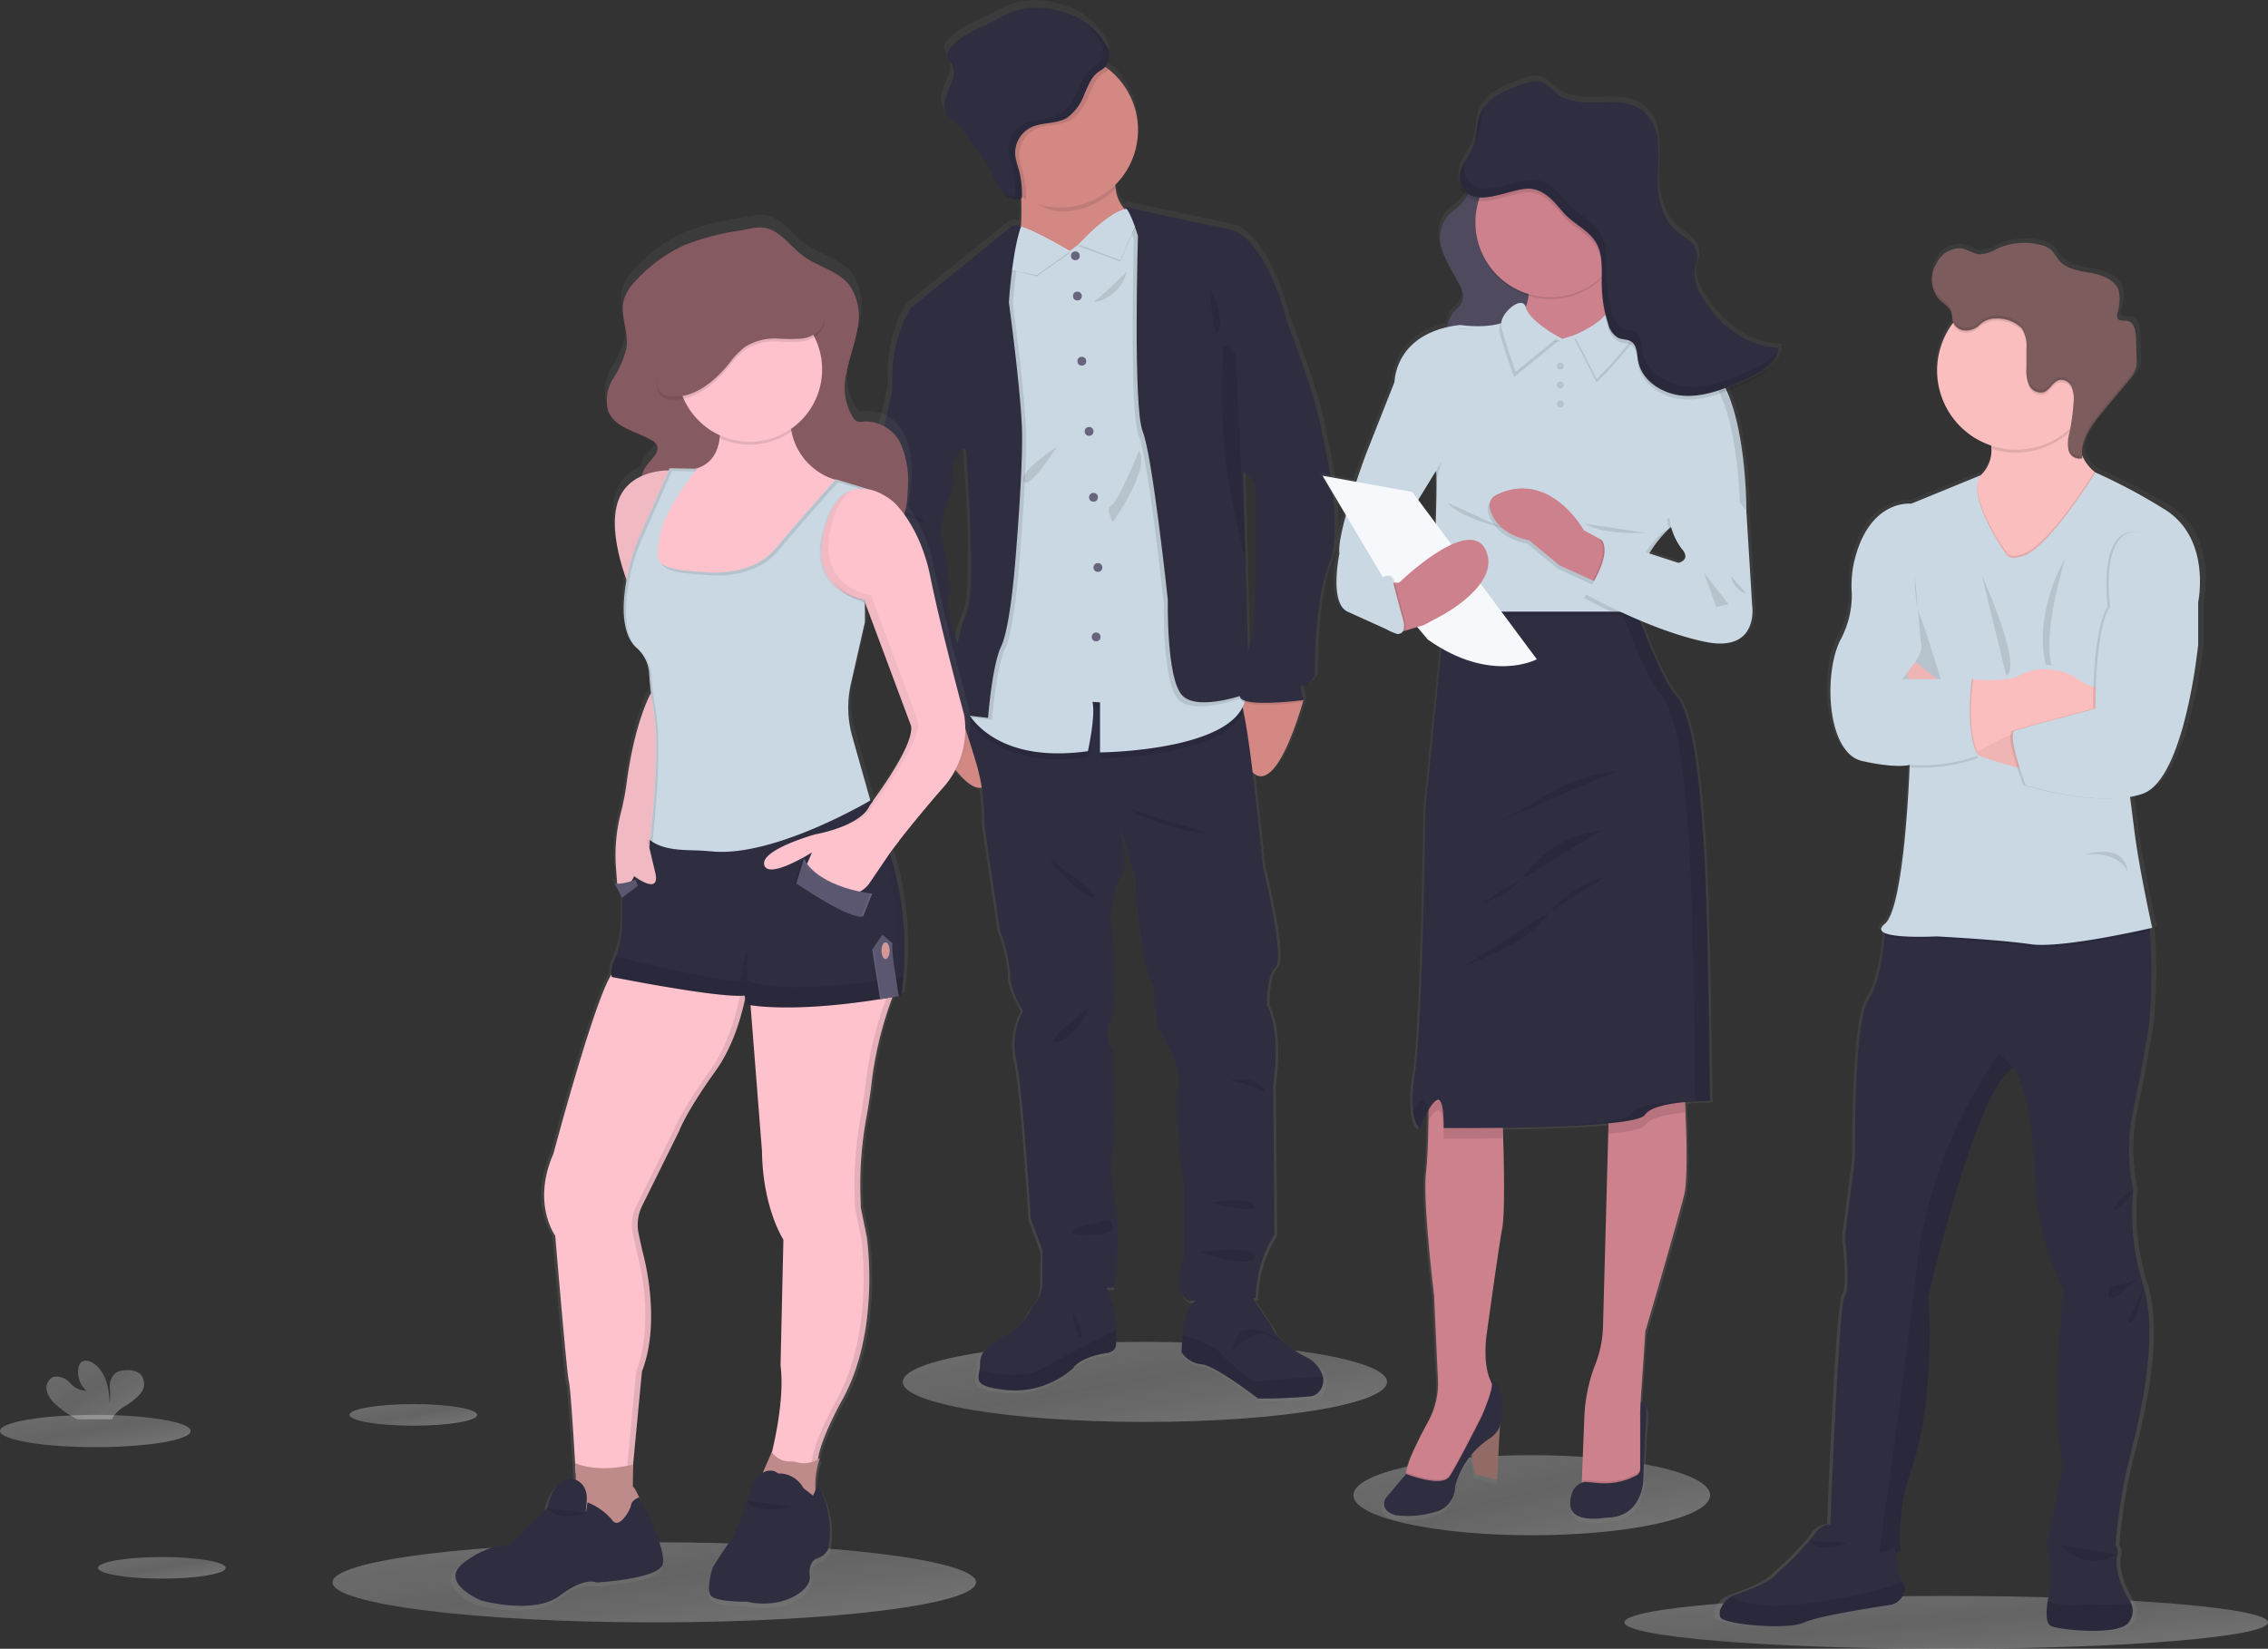 <svg xmlns="http://www.w3.org/2000/svg" xmlns:xlink="http://www.w3.org/1999/xlink" width="266.015" height="193.418" viewBox="0 0 266.015 193.418">
  <rect x="0" y="0" width="266.015" height="193.418" fill="#333333" stroke="none"/>
  <defs>
    <linearGradient id="linear-gradient" x1="0.049" y1="0.058" x2="0.95" y2="0.932" gradientUnits="objectBoundingBox">
      <stop offset="0" stop-color="#fff" stop-opacity="0.478"/>
      <stop offset="0.485" stop-color="#fff" stop-opacity="0.4"/>
      <stop offset="1" stop-color="#fff" stop-opacity="0.529"/>
    </linearGradient>
    <linearGradient id="linear-gradient-5" x1="0.5" y1="1" x2="0.5" gradientUnits="objectBoundingBox">
      <stop offset="0" stop-color="gray" stop-opacity="0.251"/>
      <stop offset="0.54" stop-color="gray" stop-opacity="0.122"/>
      <stop offset="1" stop-color="gray" stop-opacity="0.102"/>
    </linearGradient>
    <linearGradient id="linear-gradient-6" x1="0.5" x2="0.5" y2="0" xlink:href="#linear-gradient-5"/>
    <linearGradient id="linear-gradient-7" x1="0.5" x2="0.5" y2="0" xlink:href="#linear-gradient-5"/>
    <linearGradient id="linear-gradient-8" x1="1.096" x2="1.096" y2="0" xlink:href="#linear-gradient-5"/>
  </defs>
  <g id="Team" transform="translate(-6.049 -39.539)">
    <ellipse id="Ellipse_1520" data-name="Ellipse 1520" cx="20.92" cy="4.697" rx="20.92" ry="4.697" transform="translate(164.792 210.246)" opacity="0.6" fill="url(#linear-gradient)"/>
    <ellipse id="Ellipse_1521" data-name="Ellipse 1521" cx="37.741" cy="3.098" rx="37.741" ry="3.098" transform="translate(196.582 226.761)" opacity="0.6" fill="url(#linear-gradient)"/>
    <ellipse id="Ellipse_1522" data-name="Ellipse 1522" cx="37.741" cy="4.697" rx="37.741" ry="4.697" transform="translate(45.047 220.465)" opacity="0.6" fill="url(#linear-gradient)"/>
    <ellipse id="Ellipse_1523" data-name="Ellipse 1523" cx="28.398" cy="4.697" rx="28.398" ry="4.697" transform="translate(111.934 196.954)" opacity="0.6" fill="url(#linear-gradient)"/>
    <path id="Path_12046" data-name="Path 12046" d="M466.354,189.691c-.6-4.043-4.274-13.479-4.274-13.479h0q-.1-.417-.217-.834c-2.606-8.954-6.212-9.733-6.212-9.733l-12.92-2.781a1,1,0,0,1,.278.259,1.8,1.8,0,0,0-.2.031,5.061,5.061,0,0,1-1.132-2.447c-.025-.133-.047-.278-.064-.414a9.088,9.088,0,0,0-.74-13.662c-.136-.106-.278-.209-.414-.306a2.059,2.059,0,0,0,.172-2.45,8.539,8.539,0,0,0-5.506-4.1,9.334,9.334,0,0,0-5.345-.114,19.308,19.308,0,0,0-2.8,1.3c-1.716.856-3.615,1.535-4.9,2.945a1.437,1.437,0,0,0-.489,1.182,3.189,3.189,0,0,0,.487.859,2.593,2.593,0,0,1,.025,2.152,20.876,20.876,0,0,0-.8,2.069,2.163,2.163,0,0,0,.431,2.077,9.149,9.149,0,0,0,.806.556,4.229,4.229,0,0,1,.77.865q.767,1.029,1.529,2.066a21.282,21.282,0,0,1,1.916,2.912,14.188,14.188,0,0,0,1.185,2.225,3.3,3.3,0,0,0,.509.534l-.15-.058a2.316,2.316,0,0,0,1.7.692h.078a.467.467,0,0,0,.311-.128v.278c.031.993.025,2.049-.044,3.042l-.12-.061a1.043,1.043,0,0,0-1.112.117l-11.894,9.544s-2.586,3.537-2.225,9.644l-2.086,9.157s-2.606,7.77-.6,13.317,3.167,8.721,3.167,8.721.8,6.3,2,6.819,1.724.793,1.724.793l.239,1.507h0s.081.147.223.395c.876,1.524,4.121,6.9,6.007,6.326a24.109,24.109,0,0,1,.306,4.419l1.866,12.528s1.3,3.406,1.221,5.192,1.518,4.33,1.518,4.33a8.273,8.273,0,0,0-.8,5.826c.762,3.337,1.724,18.709,1.724,18.709l1.39,3.726-.039,4.369a4.171,4.171,0,0,1-.862,1.947c-.9.979-.834,2.111-3.006,3.448s-3.548,1.844-3.548,3.615a4.652,4.652,0,0,1-.067.737c-.2,1.3-.59,2.008,3.4,2.386a10.528,10.528,0,0,0,7.82-2.614s.69-1.251,3.938-1.757c0,0,1.112-.058,1.171-1.04.022-.339.017-.987,0-1.7a10.471,10.471,0,0,0-.356-3.026,6.6,6.6,0,0,1-.726-1.96h.9s.834-6.3,0-10.386a16.85,16.85,0,0,1-.081-6.977l-.161-10.781a3.08,3.08,0,0,1-.239-3.292c.873-2.1,0-12.486,0-12.486s.323-3.726,1.243-4.6.044-5.459,0-5.7l1.641,5.5s.72,10.94,2.247,12.92l.439,4.955s3.126,4.561,2.525,7.016.642,11.337.642,11.337v9.079s-1.4,3.646.556,4.955l.834-.033c-.278.259-.492.648-.818.984a7.516,7.516,0,0,0-.709,3.123c-.1,1.071-.133,1.991-.133,1.991a3.279,3.279,0,0,0,2.405,1.427c1.571.092,6.749,4.029,6.749,4.029a61.242,61.242,0,0,0,6.438-.278l.078-.019a1.738,1.738,0,0,0,1-.815,2.086,2.086,0,0,0,.239-1.5,3.743,3.743,0,0,0-2.158-2.366c-3.418-1.8-3.927-3.49-3.927-3.49l-2.244-3.368h.32a14.4,14.4,0,0,1,2.244-7.572l-.159-17.639s1-6.065-.72-9.357c0,0-.142-3.487,1.009-4.558s-1.532-11.891-1.532-11.891-.556-5.809-1.21-11.109h0c2.706,2.567,5.512-6.674,5.984-8.317h.07l-.031-.12c.019-.078.031-.117.031-.117h0s-.6-2.136-.161-1.7,1.524-1.19,1.524-1.19-.161-8.84,1.724-13.3S466.354,189.691,466.354,189.691Zm-8.064,5.626.014-.025c.278,5.4-.053,16.916-.053,16.916s-.373,1.477-.77,3.215l-.278-10.942h0l-.278-10.308ZM423.777,191.6s1.363,17.044,0,19.5a12.878,12.878,0,0,0-.982,3.368c-.45-1.182-1.4-3.957-1.062-5.428.442-1.9-.882-6.9-.882-7.016a11.855,11.855,0,0,1,.834-4.816c.954-2.036.328-2.917.328-2.917S422.815,190.95,423.777,191.6Z" transform="translate(-304.802 -99.776)" fill="url(#linear-gradient-5)"/>
    <path id="Path_12047" data-name="Path 12047" d="M448.752,443.37c-1.187,5.22-5.909-2.672-6.985-4.566-.139-.247-.217-.392-.217-.392l.512-2.4,2.706-1.112a7.554,7.554,0,0,1,1.212.79A7.31,7.31,0,0,1,448.752,443.37Z" transform="translate(-326.457 -313.165)" fill="#d38884"/>
    <path id="Path_12048" data-name="Path 12048" d="M578.978,431.178a.364.364,0,0,1-.031.117.592.592,0,0,1-.036.125c-.464,1.63-3.217,10.8-5.876,8.256-2.909-2.781-1.5-9.21-1.5-9.21h.019l6.118-.626,1.212,1.246h0Z" transform="translate(-420.051 -309.512)" fill="#d38884"/>
    <path id="Path_12049" data-name="Path 12049" d="M489.3,478.158l.156,17.519a14.369,14.369,0,0,0-2.2,7.508l-7.909.311c-1.93-1.3-.556-4.917-.556-4.917v-9.021s-1.221-8.812-.631-11.254-2.478-6.952-2.478-6.952l-.434-4.919c-1.5-1.966-2.205-12.825-2.205-12.825l-1.6-5.484c.044.236.879,4.814,0,5.656s-1.221,4.563-1.221,4.563.865,10.311,0,12.394a3.068,3.068,0,0,0,.234,3.267l.159,10.7a16.737,16.737,0,0,0,.078,6.924c.826,4.052,0,10.311,0,10.311H462.2l.039-4.369-1.374-3.7s-.945-15.267-1.694-18.573a8.3,8.3,0,0,1,.784-5.784s-1.571-2.517-1.493-4.288a18.34,18.34,0,0,0-1.212-5.15l-1.83-12.433a24.152,24.152,0,0,0-.907-7.083c-1.062-3.543-2.636-8.187-2.636-8.187l1.777.159,8.965.8s21.8-1.466,22.775-.247a4.09,4.09,0,0,1,.412,1.271c.979,4.4,2.272,18.17,2.272,18.17s2.636,10.742,1.5,11.8-.993,4.522-.993,4.522C490.289,472.123,489.3,478.158,489.3,478.158Z" transform="translate(-333.914 -311.345)" fill="#2f2e41"/>
    <path id="Path_12050" data-name="Path 12050" d="M478.283,684.795c-.061.976-1.148,1.034-1.148,1.034-3.187.5-3.865,1.741-3.865,1.741a10.235,10.235,0,0,1-7.672,2.6c-3.921-.378-3.54-1.076-3.337-2.369a4.894,4.894,0,0,0,.064-.729c0-1.771,1.357-2.275,3.482-3.615s2.066-2.45,2.95-3.423a5.423,5.423,0,0,0,.976-2.861c1-1.744,3.54.278,3.54.278.12.617,3.893.531,3.893.531a8.312,8.312,0,0,0,.759,2.125,10.44,10.44,0,0,1,.348,3C478.3,683.816,478.3,684.458,478.283,684.795Z" transform="translate(-341.324 -487.552)" fill="#2f2e41"/>
    <path id="Path_12051" data-name="Path 12051" d="M478.283,702.062c-.061.976-1.148,1.034-1.148,1.034-3.187.5-3.865,1.741-3.865,1.741a10.236,10.236,0,0,1-7.672,2.6c-3.921-.378-3.54-1.076-3.337-2.369,1.752.434,5.1,1.04,7.055-.022,2.717-1.474,4.666-2.5,4.666-2.5l4.294-2.161C478.3,701.084,478.3,701.726,478.283,702.062Z" transform="translate(-341.324 -504.82)" opacity="0.1"/>
    <path id="Path_12052" data-name="Path 12052" d="M564.123,692.971a1.7,1.7,0,0,1-.979.809l-.075.019a58.99,58.99,0,0,1-6.318.278s-5.075-3.924-6.61-4.013a3.228,3.228,0,0,1-2.361-1.418s.031-.912.128-1.974a7.539,7.539,0,0,1,.7-3.1c.679-.709.834-1.669,2.361-1.062,0,0,2.18-3.843,4.75-.873l2.659,4.032s.5,1.668,3.868,3.479a3.731,3.731,0,0,1,2.116,2.35A2.072,2.072,0,0,1,564.123,692.971Z" transform="translate(-403.146 -490.475)" fill="#2f2e41"/>
    <path id="Path_12053" data-name="Path 12053" d="M564.123,708.969c-.3.253-.631.526-.979.809l-.075.019a58.99,58.99,0,0,1-6.318.278s-5.075-3.924-6.61-4.013a3.228,3.228,0,0,1-2.361-1.418s.031-.912.128-1.974c1.563.467,3.929,1.293,4.563,2.183A19.336,19.336,0,0,0,556.4,708.1s5.512-.531,7.959-.6A2.072,2.072,0,0,1,564.123,708.969Z" transform="translate(-403.146 -506.473)" opacity="0.1"/>
    <path id="Path_12054" data-name="Path 12054" d="M491.262,207.569,484,215.242s-8.8-.648-7.261-3.245c.781-1.324.9-4.093.834-6.5-.064-2.322-.3-4.3-.3-4.3s12.336-6.14,11.4-.414a9.423,9.423,0,0,0-.033,3.267A4.283,4.283,0,0,0,491.262,207.569Z" transform="translate(-351.734 -142.387)" fill="#d38884"/>
    <path id="Path_12055" data-name="Path 12055" d="M490.51,200.781a9.423,9.423,0,0,0-.033,3.267,9.054,9.054,0,0,1-6.457,2.695c-1.668,0-3.473-1.371-4.822-2.163-.064-2.325-.078-3.384-.078-3.384S491.456,195.056,490.51,200.781Z" transform="translate(-353.579 -142.387)" opacity="0.1"/>
    <path id="Path_12056" data-name="Path 12056" d="M482.219,170.579a9.09,9.09,0,1,1-3.42-7.1A9.09,9.09,0,0,1,482.219,170.579Z" transform="translate(-342.691 -115.786)" fill="#d38884"/>
    <path id="Path_12057" data-name="Path 12057" d="M489.382,434.757c-2.264,5.386-16.824,5.5-16.824,5.5v-5.873l-.882-.058c.381,1.682-.534,5.784-.534,5.784-11.507,1.624-14.313-4.933-14.313-4.933l.4-2.244,8.965.8s21.8-1.466,22.775-.247A4.09,4.09,0,0,1,489.382,434.757Z" transform="translate(-337.488 -311.742)" opacity="0.1"/>
    <path id="Path_12058" data-name="Path 12058" d="M472.558,291.3v-5.873l-.882-.056c.381,1.668-.534,5.784-.534,5.784-8.659,1.221-12.391-2.189-13.707-3.952a5.38,5.38,0,0,1-.606-.979l3.515-19.772.834-29.1,1.26-5.106.292-2.45v-.028h.031l.9.384,5.359,2.316,6.087-4.6.089-.064.3-.231.5.4,1.251,1,4.013,25.914s6.952,19.952,8.253,28.006c.053.323.095.623.128.9C490.5,291.163,472.558,291.3,472.558,291.3Z" transform="translate(-337.488 -163.496)" fill="#cad8e3"/>
    <circle id="Ellipse_1525" data-name="Ellipse 1525" cx="0.517" cy="0.517" r="0.517" transform="translate(131.661 69.031)" fill="#67647e"/>
    <circle id="Ellipse_1526" data-name="Ellipse 1526" cx="0.517" cy="0.517" r="0.517" transform="translate(131.9 73.752)" fill="#67647e"/>
    <circle id="Ellipse_1527" data-name="Ellipse 1527" cx="0.517" cy="0.517" r="0.517" transform="translate(132.418 81.397)" fill="#67647e"/>
    <circle id="Ellipse_1528" data-name="Ellipse 1528" cx="0.517" cy="0.517" r="0.517" transform="translate(133.271 89.631)" fill="#67647e"/>
    <circle id="Ellipse_1529" data-name="Ellipse 1529" cx="0.517" cy="0.517" r="0.517" transform="translate(133.788 97.362)" fill="#67647e"/>
    <circle id="Ellipse_1530" data-name="Ellipse 1530" cx="0.517" cy="0.517" r="0.517" transform="translate(134.306 105.595)" fill="#67647e"/>
    <circle id="Ellipse_1531" data-name="Ellipse 1531" cx="0.517" cy="0.517" r="0.517" transform="translate(134.1 113.74)" fill="#67647e"/>
    <path id="Path_12059" data-name="Path 12059" d="M463.069,274.806s-.578,7.572-1.641,9.775-1.535,8.381-1.535,8.381l-2.467-.278a5.379,5.379,0,0,1-.606-.979l3.515-19.772.834-29.1,1.262-5.108.292-2.45.033-.014a1,1,0,0,1,.879.014l.117.061q-.053.15-.1.309a47.265,47.265,0,0,0-1.321,8.562s1.39,10.153,1.535,14.875S463.069,274.806,463.069,274.806Z" transform="translate(-337.481 -168.974)" opacity="0.1"/>
    <path id="Path_12060" data-name="Path 12060" d="M445.98,435.7a1.422,1.422,0,0,1-.095.184c-.957,1.616-3.382,2.642-4.118,2.923-.139-.247-.217-.392-.217-.392l.512-2.4,2.706-1.112A7.555,7.555,0,0,1,445.98,435.7Z" transform="translate(-326.457 -313.165)" opacity="0.1"/>
    <path id="Path_12061" data-name="Path 12061" d="M419.312,298.81l-2.244,1.338-2.044,9.09s-2.558,7.711-.592,13.22,3.109,8.662,3.109,8.662.787,6.257,1.969,6.768,1.691.787,1.691.787l.236,1.5s3.2-1.087,4.335-3-.834-6.674-.834-6.674-1.691-4.054-1.257-5.943-.868-6.846-.868-6.952a11.783,11.783,0,0,1,.834-4.783c.951-2.027.317-2.892.317-2.892l-.592-5.784Z" transform="translate(-306.343 -214.919)" fill="#2f2e41"/>
    <path id="Path_12062" data-name="Path 12062" d="M536.63,285.322s-5.943,2.241-7.831.278-1.693-11.176-1.693-11.176-1.808-17-2.95-19.791-.556-22.942-.556-22.942a12.212,12.212,0,0,0-1.438-3.287.729.729,0,0,0-.142-.114l.231.05.806.172,1.251,1,4.013,25.914s6.952,19.952,8.253,28.006Z" transform="translate(-384.55 -164.009)" opacity="0.1"/>
    <path id="Path_12063" data-name="Path 12063" d="M579.854,431.4h-.067c-.748.1-7.35.9-7.378-.478a4.006,4.006,0,0,1,.025-.476l6.118-.626,1.212,1.246h0c.022.081.039.15.056.206Z" transform="translate(-420.927 -309.497)" opacity="0.1"/>
    <path id="Path_12064" data-name="Path 12064" d="M573.518,266.07l4.338,2.264s3.615,9.36,4.193,13.373c0,0,2.678,10.751.834,15.172s-1.691,13.2-1.691,13.2-1.062,1.613-1.5,1.182.159,1.691.159,1.691-7.416.984-7.447-.473,1.7-8.42,1.7-8.42.473-16.565-.2-19.163S573.518,266.07,573.518,266.07Z" transform="translate(-420.926 -191.283)" fill="#2f2e41"/>
    <path id="Path_12065" data-name="Path 12065" d="M520.656,329.52s-2.442,5.979-3.229,6.374.159,1.966.159,1.966S522.033,331.645,520.656,329.52Z" transform="translate(-381.009 -237.089)" opacity="0.1"/>
    <path id="Path_12066" data-name="Path 12066" d="M514.723,254.092c.028-.114-2.911,2.884-3.7,3.337S513.9,257.4,514.723,254.092Z" transform="translate(-376.532 -182.634)" opacity="0.1"/>
    <path id="Path_12067" data-name="Path 12067" d="M484.933,327.82s-4.485,2.9-3.893,4.049S484.933,327.82,484.933,327.82Z" transform="translate(-354.927 -235.862)" opacity="0.1"/>
    <path id="Path_12068" data-name="Path 12068" d="M524.47,480.07a24.011,24.011,0,0,0,9.758,3.059Z" transform="translate(-386.318 -345.774)" opacity="0.1"/>
    <path id="Path_12069" data-name="Path 12069" d="M491.5,501.3s3.54,4.449,5.156,4.563S491.5,501.3,491.5,501.3Z" transform="translate(-362.517 -361.1)" opacity="0.1"/>
    <path id="Path_12070" data-name="Path 12070" d="M498.241,564c-.159.078-2.008,4.013-3.893,4.132S498.241,564,498.241,564Z" transform="translate(-364.3 -406.364)" opacity="0.1"/>
    <path id="Path_12071" data-name="Path 12071" d="M568.33,594.7s3.509-.787,4.291,1.73C572.621,596.419,572.384,595.632,568.33,594.7Z" transform="translate(-417.982 -428.441)" opacity="0.1"/>
    <path id="Path_12072" data-name="Path 12072" d="M559.84,645.963s4.252-.868,5.156.314S559.84,645.963,559.84,645.963Z" transform="translate(-411.853 -465.313)" opacity="0.1"/>
    <path id="Path_12073" data-name="Path 12073" d="M505.751,654c0,.039-4.327.868-4.171,1.418s4.616.473,4.775-.395a.834.834,0,0,0-.6-1.023Z" transform="translate(-369.79 -471.337)" opacity="0.1"/>
    <path id="Path_12074" data-name="Path 12074" d="M554.75,666.77s7.111-.868,6.674.628S554.75,666.77,554.75,666.77Z" transform="translate(-408.178 -480.376)" opacity="0.1"/>
    <path id="Path_12075" data-name="Path 12075" d="M420.89,352.44c.039.117,4.683.748,5.311,2.244,0,0-4.563-2.127-5.284-2.127" transform="translate(-311.542 -253.635)" opacity="0.1"/>
    <path id="Path_12076" data-name="Path 12076" d="M435.045,396.16s-3.857,1.221-3.582,3.059S431.071,398.368,435.045,396.16Z" transform="translate(-319.165 -285.198)" opacity="0.1"/>
    <path id="Path_12077" data-name="Path 12077" d="M437.92,425.642s1.4-1.927,2.742-1.574S437.92,425.642,437.92,425.642Z" transform="translate(-323.836 -305.313)" opacity="0.1"/>
    <path id="Path_12078" data-name="Path 12078" d="M478.834,163.472a2.187,2.187,0,0,1-.45.336c-1.112.648-1.418,1.646-1.947,2.8a5.949,5.949,0,0,1-2.027,2.767c-1.282.773-2.97.489-4.3,1.162a3.337,3.337,0,0,0-1.78,3.29,9.5,9.5,0,0,0,.378,1.507,10.746,10.746,0,0,1,.406,3.273.557.557,0,0,1,0,.1,9.088,9.088,0,1,1,9.733-15.23Z" transform="translate(-342.726 -115.782)" opacity="0.1"/>
    <path id="Path_12079" data-name="Path 12079" d="M466.815,147.045a8.388,8.388,0,0,0-5.4-4.074,9.075,9.075,0,0,0-5.247-.111,19.247,19.247,0,0,0-2.745,1.288c-1.685.851-3.537,1.524-4.805,2.923a1.465,1.465,0,0,0-.481,1.173,3.276,3.276,0,0,0,.476.851,2.582,2.582,0,0,1,.025,2.138,19.607,19.607,0,0,0-.784,2.055,2.162,2.162,0,0,0,.423,2.061,7.7,7.7,0,0,0,.8.556,4.183,4.183,0,0,1,.754.856l1.5,2.052a20.819,20.819,0,0,1,1.88,2.889,13.766,13.766,0,0,0,1.162,2.205,2.516,2.516,0,0,0,2.108,1.126.409.409,0,0,0,.334-.159.44.44,0,0,0,.042-.209,10.673,10.673,0,0,0-.4-3.262,9.414,9.414,0,0,1-.378-1.507,3.351,3.351,0,0,1,1.78-3.29c1.335-.673,3.023-.389,4.3-1.16a5.91,5.91,0,0,0,2.027-2.781c.537-1.151.834-2.15,1.947-2.8A1.956,1.956,0,0,0,466.815,147.045Z" transform="translate(-330.944 -102.091)" fill="#2f2e41"/>
    <path id="Path_12080" data-name="Path 12080" d="M501.63,693.06s1.39,1.771,1.029,2.781S501.63,693.06,501.63,693.06Z" transform="translate(-369.83 -499.535)" opacity="0.1"/>
    <path id="Path_12081" data-name="Path 12081" d="M569.28,702.7s.309-2.375,1.546-2.4a4.14,4.14,0,0,1,2.244.236c.945.364,1.833.929,1.549,1.012s-1.627-1.357-3.006-.62A9.934,9.934,0,0,0,569.28,702.7Z" transform="translate(-418.668 -504.738)" opacity="0.1"/>
    <path id="Path_12082" data-name="Path 12082" d="M477.3,241.172l3.893-2.728s-5.7-3.365-6.374-2.892-1.146,4.727-1.146,4.727Z" transform="translate(-349.645 -169.219)" opacity="0.1"/>
    <path id="Path_12083" data-name="Path 12083" d="M477.236,240.4l3.893-2.781s-5.7-3.365-6.374-2.892-1.146,4.961-1.146,4.961Z" transform="translate(-349.602 -168.627)" fill="#e1e7ef"/>
    <path id="Path_12084" data-name="Path 12084" d="M477.236,240.4l3.893-2.781s-5.7-3.365-6.374-2.892-1.146,4.961-1.146,4.961Z" transform="translate(-349.602 -168.627)" fill="#cad8e3"/>
    <path id="Path_12085" data-name="Path 12085" d="M440.827,234.492l-.117-.058a1.01,1.01,0,0,0-1.093.114l-11.679,9.474s-2.539,3.512-2.186,9.572l6.888,9.758s.787-3.3,1.73-2.675c0,0,1.338,16.921,0,19.36s-1.927,11.568-1.927,11.568l4.524.512s.473-6.179,1.535-8.381,1.641-9.775,1.641-9.775.957-11,.8-15.723-1.535-14.875-1.535-14.875S439.793,237.412,440.827,234.492Z" transform="translate(-315.028 -168.365)" fill="#2f2e41"/>
    <path id="Path_12086" data-name="Path 12086" d="M509.293,234.247l-4.853-1.8s6.179-6.769,6.952-3.014Z" transform="translate(-371.858 -164.017)" opacity="0.1"/>
    <path id="Path_12087" data-name="Path 12087" d="M509.293,233.4l-4.853-1.8s6.179-6.769,6.952-3.014Z" transform="translate(-371.858 -163.404)" fill="#e1e7ef"/>
    <path id="Path_12088" data-name="Path 12088" d="M509.293,233.4l-4.853-1.8s6.179-6.769,6.952-3.014Z" transform="translate(-371.858 -163.404)" fill="#cad8e3"/>
    <path id="Path_12089" data-name="Path 12089" d="M521.32,228.111a.278.278,0,0,1,.2.044Z" transform="translate(-384.044 -163.877)" opacity="0.1"/>
    <path id="Path_12090" data-name="Path 12090" d="M523,226.417l12.875,2.781s3.543.787,6.1,9.68-3.5,19.788-3.5,19.788l-1.338-1.137.67,25.97s-5.943,2.241-7.831.278-1.691-11.184-1.691-11.184-1.81-17-2.953-19.791-.556-22.939-.556-22.939S523.723,226.262,523,226.417Z" transform="translate(-385.257 -162.654)" fill="#2f2e41"/>
    <path id="Path_12091" data-name="Path 12091" d="M564.922,285.637a73.691,73.691,0,0,0,.395,14.007,76.318,76.318,0,0,0,2.225,10.781l-1.168-23.962S565.472,285.126,564.922,285.637Z" transform="translate(-415.399 -205.325)" opacity="0.1"/>
    <path id="Path_12092" data-name="Path 12092" d="M559.7,261.6c.314.2,1.693,3.462,1.062,4.8S559.7,261.6,559.7,261.6Z" transform="translate(-411.752 -188.056)" opacity="0.1"/>
    <path id="Path_12093" data-name="Path 12093" d="M484.806,151.094a7.108,7.108,0,0,0-2.831-2.964,6.733,6.733,0,0,1,2.122,2.5,1.977,1.977,0,0,1-.69,2.834c-1.082.609-1.418,1.646-1.947,2.8a6.046,6.046,0,0,1-2.03,2.781c-1.279.773-2.967.487-4.3,1.16a3.359,3.359,0,0,0-1.78,3.292,9.453,9.453,0,0,0,.381,1.5,10.757,10.757,0,0,1,.406,3.273.439.439,0,0,1-.044.209.4.4,0,0,1-.331.158,1.916,1.916,0,0,1-.97-.181,2.258,2.258,0,0,0,1.668.653.328.328,0,0,0,.373-.367,10.67,10.67,0,0,0-.4-3.273,9.137,9.137,0,0,1-.381-1.507,3.351,3.351,0,0,1,1.78-3.29c1.335-.673,3.023-.389,4.3-1.16a5.91,5.91,0,0,0,2.027-2.781c.537-1.151.834-2.15,1.947-2.8A1.98,1.98,0,0,0,484.806,151.094Z" transform="translate(-349.01 -106.14)" opacity="0.1"/>
    <path id="Path_12094" data-name="Path 12094" d="M660.146,202.612c-3.832-.075-7.213-2.781-9.129-6.087a6.119,6.119,0,0,1-.923-2.606,3.006,3.006,0,0,1,.106-.623,6.462,6.462,0,0,0,.278-.954,1.671,1.671,0,0,0,0-.389s0,0,0-.022a2.3,2.3,0,0,0-.834-1.871c-.512-.481-1.154-.834-1.688-1.313-1.646-1.446-2.147-3.765-2.177-5.973v-.117c.019-.945.095-1.894.086-2.839a11.941,11.941,0,0,0-.07-1.607,5.311,5.311,0,0,0-1.719-3.554c-2.742-2.225-7.352.092-10.192-2.011-.69-.514-1.249-1.274-2.086-1.474a3.513,3.513,0,0,0-1.9.259c-2.091.69-4.424,1.6-5.242,3.615-.467,1.16-.336,2.483-.765,3.657a18.261,18.261,0,0,1-1.2,2.208,3.456,3.456,0,0,0-.445,1.844,2.08,2.08,0,0,0,.136.982,2.5,2.5,0,0,0,.681.976,3.244,3.244,0,0,1-.406.651c-.534.654-1.354,1.112-1.91,1.763a4.165,4.165,0,0,0-.484,4.216c.506,1.4,1.421,2.678,2.052,4.043a2.17,2.17,0,0,1,.208,1.844,5.286,5.286,0,0,1-.923,1.073,3.372,3.372,0,0,0-.834,1.863c-6.26,1.429-6.265,6.46-6.265,6.46h0l-3.381,8.5s-.542,1.432-1.179,3.323l-4-.717,2.781,4.655a14.7,14.7,0,0,0-.776,4.538s-1.243,5.84.968,6.86l4.878,2.194a2.89,2.89,0,0,0,.676.3l.2.089a.523.523,0,0,0,.456,0h.067a.656.656,0,0,0,.278-.042.556.556,0,0,0,.245-.264.085.085,0,0,1,0-.028l1.46-.423,1.237,1.465c.556.392,1.112.731,1.638,1.037l-1.916,19.026s-.309,25.305-1.243,31.073a16.153,16.153,0,0,0-.217,4.583l-.036.061c.231,1.627.834,1.947.834,1.947v-.022a.179.179,0,0,0,.036.022,16.372,16.372,0,0,1,1-2.147v.417c-.02,2.147-.086,5.153-.309,7.108-.378,3.337.968,14.335.968,14.335l.464,10.011a9.254,9.254,0,0,1-1.14,4.878c-1.112,2-2.533,4.814-2.636,6.062a1.266,1.266,0,0,0,0,.2h0l-2.386,2.87s-.932,1.44,1.174,2.022a11.269,11.269,0,0,0,4.652-.37,3.109,3.109,0,0,0,2.411-3.026,10.707,10.707,0,0,1,1.969-3.779l.392,2.305,2.625.651.336-6.318a2.781,2.781,0,0,0,.181-1.112h0c.517-4.494-1.218-4.091-1.218-4.091a.242.242,0,0,1,.083.156l-.083-.153h0c-1.065-2.1-.556-5.562-.556-5.562s1.39-10.011,1.866-12.655c.342-1.869.2-7.986.086-11.4a4.068,4.068,0,0,0-.014-.414c4.071-.053,9.06-.189,12.561-.528v.412l-.645,23.651a12.982,12.982,0,0,1-.907,4.4.239.239,0,0,1-.031.081,19.186,19.186,0,0,0-1.282,6.2l-.3,7.508v.209h0c-.523.2-1.349.781-1.371,2.467-.036,2.469,4.316,1.646,4.316,1.646,4.349,0,4.385-4.527,4.385-4.527s.136-4.152.345-6.93-.656-2.166-.656-2.166l-.067,7.9v-6.866l.067-1v-.028h0v-.214l.548-8.151s4.007-13.582,4.627-16.187c.442-1.852.259-7.43.114-10.514a2.448,2.448,0,0,0-.022-.409c1.243-.111,2.341-.122,2.781-.122h.2s-.206-21.813-.726-30.033-1.346-15.742-3.418-18.006c-1.251-1.368-2.995-5.592-4.171-8.721a43.626,43.626,0,0,0,7.667,2.5c6.56,1.374,5.662-4.321,5.662-4.321l-.665-10.77h.044a54.92,54.92,0,0,0-.723-8.42,24.77,24.77,0,0,0-1.691-6.118c.712-.278,1.416-.576,2.105-.882,1.782-.787,3.79-1.9,4.046-3.824h-.086a2.474,2.474,0,0,0,.067-.423Zm-40.664,15.573h0c.014,1.112-.028,3.042-.095,5.175l-2.083-2.781,2.088-3.387ZM647.391,223.832Zm.868,4.207-3.47-1.112a15.576,15.576,0,0,1,2.144-2.653l.3-.278-.108.022.167-.153.1-.022-.159.153.189-.039a5.92,5.92,0,0,0,1.182,2.378c1.246,1.36-.342,1.7-.342,1.7Z" transform="translate(-445.133 -122.736)" fill="url(#linear-gradient-6)"/>
    <path id="Path_12095" data-name="Path 12095" d="M641.96,715.66l-.406,7.7-2.589-.648-.545-3.2Z" transform="translate(-459.916 -510.25)" fill="#a27772"/>
    <path id="Path_12096" data-name="Path 12096" d="M641.96,715.66l-.406,7.7-2.589-.648-.545-3.2Z" transform="translate(-459.916 -510.25)" opacity="0.1"/>
    <path id="Path_12097" data-name="Path 12097" d="M716.48,639.659l3.949.818,2.928-2.586V630.6l.067-1v-.031h0v-.211l.545-8.1s3.952-13.484,4.566-16.073c.434-1.835.253-7.375.108-10.436-.058-1.254-.108-2.094-.108-2.094l-8.718-2.111-.183,6.7L719,620.733a13.013,13.013,0,0,1-.893,4.369l-.031.081a19.111,19.111,0,0,0-1.265,6.151l-.295,7.466v.206Z" transform="translate(-524.934 -425.531)" fill="#cc818c"/>
    <path id="Path_12098" data-name="Path 12098" d="M741.45,730.135v.206h0v-.211Z" transform="translate(-542.96 -526.297)" opacity="0.1"/>
    <path id="Path_12099" data-name="Path 12099" d="M716.48,760.949l3.949.818,2.928-2.586v-.62a.834.834,0,0,1-.42.667l-.042.025a7.87,7.87,0,0,1-4.433.876l-1.54-.131a1.442,1.442,0,0,0-.409.1v.206Z" transform="translate(-524.934 -546.821)" opacity="0.1"/>
    <path id="Path_12100" data-name="Path 12100" d="M719.444,739.332l.042-.022a.834.834,0,0,0,.425-.723l.064-7.845s.851-.609.645,2.15-.339,6.88-.339,6.88-.033,4.494-4.324,4.494c0,0-4.291.818-4.257-1.635s1.771-2.553,1.771-2.553l1.541.133A7.85,7.85,0,0,0,719.444,739.332Z" transform="translate(-521.483 -526.697)" fill="#2f2e41"/>
    <path id="Path_12101" data-name="Path 12101" d="M642.52,644.661c.1,1.771,5.311.748,5.311.748l3.507-6.807s2.928-2.25,1.463-4.224a3.166,3.166,0,0,1-.214-.336l-.014-.017h0c-.031-.05-.058-.1-.086-.159h0c-1.051-2.086-.534-5.506-.534-5.506s1.36-9.944,1.838-12.567c.336-1.852.2-7.928.086-11.326-.044-1.413-.086-2.361-.086-2.361l-8.651-2.316v2.581c-.019,2.133-.086,5.117-.306,7.058-.373,3.3.954,14.232.954,14.232l.459,9.947a9.212,9.212,0,0,1-1.112,4.841c-1.084,1.986-2.5,4.783-2.6,6.021a1.2,1.2,0,0,0-.014.192Z" transform="translate(-471.541 -432.202)" fill="#cc818c"/>
    <path id="Path_12102" data-name="Path 12102" d="M642.514,733.58c.1,1.771,5.311.748,5.311.748l3.507-6.807s2.928-2.25,1.463-4.224a3.14,3.14,0,0,1-.214-.336,16.909,16.909,0,0,1-1.179,3.615s-2.895,5.792-3.815,7.119-4.919-.247-5.069-.3A1.215,1.215,0,0,0,642.514,733.58Z" transform="translate(-471.535 -521.121)" opacity="0.1"/>
    <path id="Path_12103" data-name="Path 12103" d="M645.772,722.276s1.713-.4,1.2,4.063h0a2.872,2.872,0,0,1-1.354,2.55,9.738,9.738,0,0,0-4.074,5.651h0a3.081,3.081,0,0,1-2.378,3,11.148,11.148,0,0,1-4.588.367c-2.077-.578-1.157-2.008-1.157-2.008l2.383-2.828s4.155,1.635,5.072.306,3.815-7.116,3.815-7.116S646.281,722.652,645.772,722.276Z" transform="translate(-464.827 -520.62)" fill="#2f2e41"/>
    <path id="Path_12104" data-name="Path 12104" d="M728,593.52l-.184,6.7c2.322-.225,3.985-.539,4.268-.982.615-.951,2.845-1.351,4.741-1.516-.058-1.254-.108-2.094-.108-2.094Z" transform="translate(-533.121 -427.675)" opacity="0.1"/>
    <path id="Path_12105" data-name="Path 12105" d="M651.94,605.3a3.181,3.181,0,0,1,.954-1.151c.918-.509.818,3.27.818,3.27s3.059.028,6.966-.022c-.044-1.413-.086-2.364-.086-2.364l-8.651-2.314S651.957,603.793,651.94,605.3Z" transform="translate(-478.341 -434.317)" opacity="0.1"/>
    <path id="Path_12106" data-name="Path 12106" d="M646.05,451.308s1.023-2.781,1.947-3.276.818,3.267.818,3.267,22.474.206,23.6-1.532,7.661-1.635,7.661-1.635-.2-21.657-.715-29.827-1.326-15.631-3.37-17.878c-1.321-1.454-3.2-6.159-4.363-9.3-.631-1.713-1.051-2.962-1.051-2.962l-21.451,1.224-.175,1.738-2.278,22.78s-.306,25.13-1.226,30.85S646.05,451.308,646.05,451.308Z" transform="translate(-473.439 -279.429)" fill="#2f2e41"/>
    <g id="Group_2104" data-name="Group 2104" transform="translate(171.735 108.741)" opacity="0.1">
      <path id="Path_12107" data-name="Path 12107" d="M683.445,449.768c1.112-1.735,7.661-1.635,7.661-1.635s-.2-21.657-.715-29.827-1.326-15.631-3.37-17.878c-1.326-1.46-3.2-6.159-4.363-9.3-.531-1.44-.912-2.55-1.018-2.867l1.669-.095s.42,1.249,1.054,2.962c1.162,3.137,3.039,7.842,4.36,9.3,2.044,2.247,2.861,9.705,3.37,17.878s.717,29.827.717,29.827-6.538-.1-7.664,1.635c-.959,1.482-17.5,1.552-22.3,1.538C669.01,451.292,682.577,451.108,683.445,449.768Z" transform="translate(-657.953 -388.17)"/>
      <path id="Path_12108" data-name="Path 12108" d="M646.316,603.316c.414-.231.62.409.723,1.185a16.049,16.049,0,0,0-.965,2.091s-.592-.32-.834-1.946A3.785,3.785,0,0,1,646.316,603.316Z" transform="translate(-645.24 -543.453)"/>
    </g>
    <path id="Path_12109" data-name="Path 12109" d="M661.124,191.763c-1.485,2.024.017,4.9-1.577,6.871-.526.651-1.335,1.112-1.883,1.752a4.161,4.161,0,0,0-.478,4.185c.5,1.39,1.39,2.658,2.024,4.016a2.148,2.148,0,0,1,.206,1.83,5.183,5.183,0,0,1-.912,1.065,3.841,3.841,0,0,0-.5,4.077,13.193,13.193,0,0,0,2.639,3.643,1.8,1.8,0,0,0,2.617.6,10.289,10.289,0,0,0,4.683-13.429c-.862-2.066-2.3-4.046-2.314-6.229,0-1.732.89-3.387,1.048-5.111.192-2.1-1.048-5.425-3.579-6.34C663.265,190.036,661.878,190.723,661.124,191.763Z" transform="translate(-481.883 -135.421)" fill="#585268"/>
    <path id="Path_12110" data-name="Path 12110" d="M661.124,191.763c-1.485,2.024.017,4.9-1.577,6.871-.526.651-1.335,1.112-1.883,1.752a4.161,4.161,0,0,0-.478,4.185c.5,1.39,1.39,2.658,2.024,4.016a2.148,2.148,0,0,1,.206,1.83,5.183,5.183,0,0,1-.912,1.065,3.841,3.841,0,0,0-.5,4.077,13.193,13.193,0,0,0,2.639,3.643,1.8,1.8,0,0,0,2.617.6,10.289,10.289,0,0,0,4.683-13.429c-.862-2.066-2.3-4.046-2.314-6.229,0-1.732.89-3.387,1.048-5.111.192-2.1-1.048-5.425-3.579-6.34C663.265,190.036,661.878,190.723,661.124,191.763Z" transform="translate(-481.883 -135.421)" opacity="0.1"/>
    <path id="Path_12111" data-name="Path 12111" d="M689.146,464.55a19.749,19.749,0,0,0-8.373,2.881,57.35,57.35,0,0,1-7.923,4.11" transform="translate(-493.437 -334.57)" opacity="0.1"/>
    <path id="Path_12112" data-name="Path 12112" d="M688.584,489.74a12.255,12.255,0,0,0-7.717,3.754c-.723.765-1.346,1.621-2.1,2.355a9.328,9.328,0,0,1-4.138,2.344" transform="translate(-494.722 -352.755)" opacity="0.1"/>
    <path id="Path_12113" data-name="Path 12113" d="M683.317,508.91a13.492,13.492,0,0,0-6.207,3.743c-.456.492-.87,1.018-1.326,1.51-2.461,2.642-5.937,4.043-9.293,5.37" transform="translate(-488.845 -366.594)" opacity="0.1"/>
    <path id="Path_12114" data-name="Path 12114" d="M695.459,242.687a61.021,61.021,0,0,0,.612,7.1,9.29,9.29,0,0,0,1.226,3.835c1.635,1.947-7.967,4.547-7.967,4.547l-5.67-4.394s4.494-4.138,2.4-8.173S695.459,242.687,695.459,242.687Z" transform="translate(-501.241 -174.299)" fill="#cc818c"/>
    <path id="Path_12115" data-name="Path 12115" d="M658.79,391.132h22.677c-.631-1.713-1.051-2.962-1.051-2.962l-21.451,1.224Z" transform="translate(-483.287 -279.429)" opacity="0.1"/>
    <path id="Path_12116" data-name="Path 12116" d="M642.047,307.031h24.246a8.413,8.413,0,0,1,.971-6.429,14.21,14.21,0,0,1,2.539-3.293l.167-.153,8.465-1.874.456-.1s.07-15.392-5.381-17.505a31.865,31.865,0,0,1-8.718-4.969l-7.489,2.314-5.517-2.781c-1.771,1.9-6.471,1.157-6.471,1.157-7.695.884-7.695,6.674-7.695,6.674s4.494,10.486,4.836,10.486S642.047,307.031,642.047,307.031Z" transform="translate(-468.004 -195.737)" fill="#cad8e3"/>
    <path id="Path_12117" data-name="Path 12117" d="M666.437,354.342s-4.944-1.1-6.627-3.012" transform="translate(-484.023 -252.834)" opacity="0.1"/>
    <path id="Path_12118" data-name="Path 12118" d="M758.4,341.51l-5.734,4.7a9.758,9.758,0,0,0,.189,1.112l.167-.153,8.465-1.874Z" transform="translate(-551.06 -245.745)" opacity="0.1"/>
    <path id="Path_12119" data-name="Path 12119" d="M717.46,374.144s1.254.706,3.176,1.635h3.3a8.413,8.413,0,0,1,.971-6.429l-5.809-1.88C721.07,369.308,717.46,374.144,717.46,374.144Z" transform="translate(-525.642 -264.486)" opacity="0.1"/>
    <path id="Path_12120" data-name="Path 12120" d="M623.335,293.76l-3.4,1.838-3.337,8.445s-3.473,9.26-3.134,11.713c0,0-1.224,5.79.954,6.81l5.673,2.569a.528.528,0,0,0,.681-.729c-.809-1.532-1.7-3.929-.278-5.247l-1.635-3.4,5.909-9.672,1.974-3.337Z" transform="translate(-450.315 -211.273)" fill="#cad8e3"/>
    <path id="Path_12121" data-name="Path 12121" d="M676.975,349.119c.295,1.2,1.29,3.059,4.586,3.751l3.615,2.962,3.846,1.744,1.568.709.665-4.8-1.51-.834-1.76-.962s-3.971-7.194-10.258-4.171A1.39,1.39,0,0,0,676.975,349.119Z" transform="translate(-496.382 -249.544)" opacity="0.1"/>
    <path id="Path_12122" data-name="Path 12122" d="M677.73,347.691c.295,1.2,1.287,3.059,4.583,3.751l3.615,2.962,3.849,1.744,1.566.709.665-4.8-1.51-.834-1.746-.954s-3.974-7.194-10.261-4.157A1.39,1.39,0,0,0,677.73,347.691Z" transform="translate(-496.932 -248.525)" fill="#cc818c"/>
    <circle id="Ellipse_1532" data-name="Ellipse 1532" cx="8.785" cy="8.785" r="8.785" transform="translate(179.099 57.048)" opacity="0.1"/>
    <circle id="Ellipse_1533" data-name="Ellipse 1533" cx="8.785" cy="8.785" r="8.785" transform="translate(179.099 56.845)" fill="#cc818c"/>
    <path id="Path_12123" data-name="Path 12123" d="M716.022,277.341l-2.642-5.133s3.865-1.563,4.146-3.373,3.7,2.122,2.964,3.426A48.625,48.625,0,0,1,716.022,277.341Z" transform="translate(-522.696 -192.941)" opacity="0.1"/>
    <path id="Path_12124" data-name="Path 12124" d="M716.022,275.871l-2.642-5.133s3.865-1.563,4.146-3.373,3.7,2.125,2.964,3.426A48.921,48.921,0,0,1,716.022,275.871Z" transform="translate(-522.696 -191.88)" fill="#cad8e3"/>
    <path id="Path_12125" data-name="Path 12125" d="M617.784,341.908l14.6,19.624s-5.381,2.928-12.792-2.314l-3.2-3.815L607.25,340Z" transform="translate(-446.079 -244.655)" fill="#f6f8fb"/>
    <path id="Path_12126" data-name="Path 12126" d="M633.912,372.1l1.329-.036s8.12-7.881,10.114-3.893-5.058,7.714-5.058,7.714l-2.144,1.157-2.795.834-1.788-2.4Z" transform="translate(-465.08 -264.182)" fill="#cc818c"/>
    <path id="Path_12127" data-name="Path 12127" d="M631.1,387.318a1.984,1.984,0,0,1,.033,1.374.556.556,0,0,1-.242.264.621.621,0,0,1-.278.039,2.794,2.794,0,0,1-1.833-.907,8.369,8.369,0,0,1-1.187-1.719,3.17,3.17,0,0,1-.609-2.047,2.985,2.985,0,0,1,1.51-1.763c1.346-.89,1.39.147,1.685,1.293S630.791,386.161,631.1,387.318Z" transform="translate(-460.307 -275.137)" opacity="0.1"/>
    <path id="Path_12128" data-name="Path 12128" d="M630.367,387.318a2,2,0,0,1,.033,1.374.556.556,0,0,1-.242.264.626.626,0,0,1-.278.039,2.78,2.78,0,0,1-1.833-.907,8.269,8.269,0,0,1-1.19-1.719,3.151,3.151,0,0,1-.606-2.047,2.98,2.98,0,0,1,1.507-1.763c1.349-.89,1.39.147,1.688,1.293S630.055,386.161,630.367,387.318Z" transform="translate(-459.777 -275.137)" fill="#cad8e3"/>
    <path id="Path_12129" data-name="Path 12129" d="M623.85,314.958l.679-1.148-.592,2.133Z" transform="translate(-449.398 -220.147)" opacity="0.1"/>
    <path id="Path_12130" data-name="Path 12130" d="M721.19,371.358l1.566.709.665-4.8-1.51-.834C722.953,367.626,722.041,369.836,721.19,371.358Z" transform="translate(-528.334 -263.735)" opacity="0.1"/>
    <path id="Path_12131" data-name="Path 12131" d="M725.092,361.321s-5.056.309-7.2-1.071" transform="translate(-525.952 -259.273)" opacity="0.1"/>
    <g id="Group_2105" data-name="Group 2105" transform="translate(176.988 76.903)" opacity="0.1">
      <path id="Path_12132" data-name="Path 12132" d="M735.682,303.284a14.231,14.231,0,0,1,2.539-3.3,6.782,6.782,0,0,1,.748-.406l7.881-1.618.456-.1s.07-15.392-5.378-17.505a32.735,32.735,0,0,1-8.5-4.786l.6-.184a31.781,31.781,0,0,0,8.718,4.969c5.45,2.111,5.378,17.505,5.378,17.505h-.818l-8.064,1.543s-.348.336-.453.434a15.627,15.627,0,0,0-2.578,3.409,8.548,8.548,0,0,0-.676,6.463H734.7A8.5,8.5,0,0,1,735.682,303.284Z" transform="translate(-714.159 -274.914)"/>
      <path id="Path_12133" data-name="Path 12133" d="M664.13,277.863c.131-.019.256-.039.392-.053a14.1,14.1,0,0,0,1.669.136A15.165,15.165,0,0,1,664.13,277.863Z" transform="translate(-664.13 -276.662)"/>
      <path id="Path_12134" data-name="Path 12134" d="M692.749,276.469l-4.989-2.525a2.638,2.638,0,0,0,.278-.264l5.206,2.633Z" transform="translate(-681.189 -273.68)"/>
    </g>
    <path id="Path_12135" data-name="Path 12135" d="M733.71,340l3.337,4.088.681,11.1s.884,5.651-5.584,4.288S718.19,353.9,718.19,353.9s3.615-4.836,1.635-6.674l9.263,3s1.566-.342.339-1.7a7.661,7.661,0,0,1-1.443-3.815Z" transform="translate(-526.169 -244.655)" fill="#cad8e3"/>
    <path id="Path_12136" data-name="Path 12136" d="M779.42,382.17l1.838,2.111A2.65,2.65,0,0,1,779.42,382.17Z" transform="translate(-570.372 -275.098)" opacity="0.1"/>
    <path id="Path_12137" data-name="Path 12137" d="M736.99,360.8l2.861,3.676-1.429.342Z" transform="translate(-531.076 -254.07)" opacity="0.1"/>
    <path id="Path_12138" data-name="Path 12138" d="M665.2,187.159a2.934,2.934,0,0,1,.306-2.394,18.911,18.911,0,0,0,1.182-2.194c.42-1.162.292-2.478.751-3.615.809-2.016,3.109-2.917,5.17-3.615a3.475,3.475,0,0,1,1.88-.256c.834.2,1.377.954,2.058,1.463,2.8,2.086,7.347-.211,10.053,2a5.262,5.262,0,0,1,1.694,3.526,31.127,31.127,0,0,1-.017,4.01c-.044,2.341.395,4.9,2.147,6.454.528.467,1.151.818,1.668,1.3a2.279,2.279,0,0,1,.834,1.86,6.459,6.459,0,0,1-.278.945,4.841,4.841,0,0,0,.806,3.615c1.891,3.273,5.225,5.97,9,6.045-.253,1.908-2.225,3.014-3.99,3.8-2.225,1-4.594,1.977-7.044,1.852s-5.005-1.694-5.434-4.107c-.147-.834-.128-1.838-.834-2.272-.434-.264-1-.2-1.463-.395a2.577,2.577,0,0,1-1.232-1.735,15.622,15.622,0,0,1-.726-4.449c-.031-1.791.206-3.746-.809-5.22-.94-1.365-2.608-2.058-3.693-3.312-1-1.162-2.088-2.564-3.729-2.781C671.239,187.36,666.545,190.443,665.2,187.159Z" transform="translate(-487.813 -125.562)" opacity="0.1"/>
    <path id="Path_12139" data-name="Path 12139" d="M665.2,185.689a2.934,2.934,0,0,1,.306-2.394,18.908,18.908,0,0,0,1.182-2.194c.42-1.162.292-2.478.751-3.615.809-2.019,3.109-2.92,5.17-3.615a3.475,3.475,0,0,1,1.88-.256c.834.2,1.377.954,2.058,1.463,2.8,2.086,7.347-.211,10.053,2A5.263,5.263,0,0,1,688.3,180.6a31.081,31.081,0,0,1-.017,4.007c-.044,2.341.395,4.9,2.147,6.454.528.467,1.151.818,1.668,1.3a2.279,2.279,0,0,1,.834,1.86,6.458,6.458,0,0,1-.278.945,4.841,4.841,0,0,0,.806,3.615c1.9,3.262,5.217,5.968,9,6.043-.253,1.908-2.225,3.014-3.99,3.8-2.225,1-4.594,1.974-7.044,1.849s-5.005-1.694-5.434-4.107c-.147-.834-.128-1.838-.834-2.272-.434-.264-1-.2-1.463-.395a2.577,2.577,0,0,1-1.232-1.735,15.6,15.6,0,0,1-.726-4.449c-.031-1.791.206-3.746-.809-5.22-.94-1.365-2.608-2.058-3.693-3.312-1-1.162-2.088-2.564-3.729-2.781C671.239,185.89,666.545,188.979,665.2,185.689Z" transform="translate(-487.813 -124.501)" fill="#2f2e41"/>
    <path id="Path_12140" data-name="Path 12140" d="M683.5,277.366l5.036-4.088s-3.448-1.869-3.86-3.462-3.17.756-2.889,2.186S683.5,277.366,683.5,277.366Z" transform="translate(-499.875 -193.602)" opacity="0.1"/>
    <path id="Path_12141" data-name="Path 12141" d="M684.255,275.163l5.036-4.085s-3.448-1.869-3.843-3.462-3.17.756-2.889,2.186S684.255,275.163,684.255,275.163Z" transform="translate(-500.431 -192.014)" fill="#cad8e3"/>
    <circle id="Ellipse_1534" data-name="Ellipse 1534" cx="0.4" cy="0.4" r="0.4" transform="translate(188.657 82.084)" opacity="0.1"/>
    <circle id="Ellipse_1535" data-name="Ellipse 1535" cx="0.4" cy="0.4" r="0.4" transform="translate(188.657 84.308)" opacity="0.1"/>
    <circle id="Ellipse_1536" data-name="Ellipse 1536" cx="0.4" cy="0.4" r="0.4" transform="translate(188.657 86.53)" opacity="0.1"/>
    <g id="Group_2106" data-name="Group 2106" transform="translate(177.31 52.09)" opacity="0.1">
      <path id="Path_12142" data-name="Path 12142" d="M671.533,187.87c.4-1.093.311-2.319.684-3.42a3.741,3.741,0,0,0-.425.784c-.462,1.148-.331,2.464-.754,3.615l-.028.067A6.358,6.358,0,0,0,671.533,187.87Z" transform="translate(-669.419 -184.45)"/>
      <path id="Path_12143" data-name="Path 12143" d="M699.173,231.287c-2.225,1-4.594,1.974-7.044,1.849s-5.005-1.694-5.434-4.1c-.147-.834-.128-1.841-.834-2.275-.434-.264-1-.2-1.463-.395a2.577,2.577,0,0,1-1.232-1.735,15.6,15.6,0,0,1-.726-4.449c-.031-1.788.209-3.743-.806-5.22-.943-1.365-2.611-2.055-3.7-3.312-1-1.16-2.088-2.564-3.729-2.781-2.25-.306-6.952,2.781-8.281-.506a2.586,2.586,0,0,1,.086-1.9c-.1.164-.192.328-.278.495a2.946,2.946,0,0,0-.3,2.4c1.338,3.281,6.032.2,8.281.506,1.641.222,2.728,1.627,3.729,2.781,1.085,1.257,2.753,1.947,3.693,3.315,1.018,1.474.779,3.429.809,5.217a15.6,15.6,0,0,0,.726,4.449,2.583,2.583,0,0,0,1.232,1.735c.467.2,1.029.133,1.463.395.717.434.7,1.449.834,2.275.434,2.411,2.987,3.979,5.434,4.1s4.805-.851,7.044-1.849c1.613-.717,3.409-1.71,3.893-3.337A8.424,8.424,0,0,1,699.173,231.287Z" transform="translate(-665.288 -200.339)"/>
    </g>
    <path id="Path_12144" data-name="Path 12144" d="M825.509,271.078a65.423,65.423,0,0,0-8.123-4.221l-.122-.086a4.9,4.9,0,0,1-1.482-1.874,3.931,3.931,0,0,1,0-.4.166.166,0,0,0,0,.039c.092-1.794,1.368-3.426,2.578-4.85l3.095-3.64a3.587,3.587,0,0,0,.8-1.263,2.913,2.913,0,0,0,.083-.776q0-.159,0-.317c-.017-.9-.042-1.81-.075-2.714-.028-.79-.231-1.785-1.021-1.947-.411-.083-.957.064-1.173-.278a.676.676,0,0,1-.053-.47.166.166,0,0,0,0,.039v-.044a10.476,10.476,0,0,0,.292-1.86,2.537,2.537,0,0,0-.128-.943c-.456-1.31-2.033-1.849-3.426-2.1s-2.956-.459-3.829-1.549a11.332,11.332,0,0,0-.762-1.048,3.006,3.006,0,0,0-1.424-.7,8.065,8.065,0,0,0-5.181.451,4.65,4.65,0,0,1-2.088.662c-.74-.044-1.424-.578-2.18-.706a3.111,3.111,0,0,0-3,1.755,4.292,4.292,0,0,0-.556,2.069v.122h0a3.026,3.026,0,0,0,.8,2.113c.528.556,1.312.923,1.532,1.643.089.292.067.609.147.907a.811.811,0,0,0,.033.108l-.039.053a9.177,9.177,0,0,0-1.947,5.656,9.388,9.388,0,0,0,6.6,8.9v.278a4,4,0,0,1-1.279,3.115l-8.34,3.331s-5.028-.6-6.841,6.749a12.531,12.531,0,0,0-.311,3.726,10.8,10.8,0,0,1-1.39,5.581c-2.061,4.038-1.591,13.306,2.625,14.224,3.979.868,5.537.506,5.7.464v.161c-.067,1.741-.7,16.741-2.992,18.554-.634.5-.517.834,0,1.071,0,0,0,.1-.014.278-.07,1.112-.423,5.284-1.947,7.653-1.783,2.753-1.6,18.631-1.6,18.631l-1.215,9.36s.748,5.781,0,6.791c-.67.9-1.56,22.285-1.746,26.924h-.078a2.258,2.258,0,0,0-1.8,1.112,31.415,31.415,0,0,1-4.433,4.555c-.748,1.062-3.515,2.08-4.978,2.558a3.087,3.087,0,0,0-.556.245,2.967,2.967,0,0,0-1.257,1.324,1.421,1.421,0,0,0-.133,1.112c.373.915,8.151,1.56,10.119.64,1.546-.72,7.675-1.668,10.219-2.041a2.1,2.1,0,0,0,1.819-1.819,1.2,1.2,0,0,0-.234-.909h0a8.062,8.062,0,0,1-.834-3.337,2.256,2.256,0,0,0,.573-.339,24.43,24.43,0,0,1,1.39-9.819c1.874-4.955,2.436-14.132,1.969-20.1,0,0,5.715-24.594,10.214-26.888h0c.069.089,2.252,2.889,2.531,11.563a35.036,35.036,0,0,0,3.465,14.591s-1.407,14.958,0,20.556l-1.838,8.829c-.136-.114-.222-.2-.222-.2s.056.245.131.637l-.039.189.081.017a17.375,17.375,0,0,1,.389,4.171c-.072.642-.253,1.524-.375,2.389-.195,1.36-.247,2.678.467,2.967,1.174.473,8.064,1.112,9.232-.4a2.166,2.166,0,0,0,.339-2.266,2.294,2.294,0,0,0-.339-.578s-1.83-2.989-1.313-5.1a1.552,1.552,0,0,0-.22-1.21,62.18,62.18,0,0,1,1.577-9.889c1.174-4.416,3.646-14.1,1.827-20.464h0q-.1-.375-.234-.734a27.485,27.485,0,0,1-1.032-10.737,21.884,21.884,0,0,1,0-9.36c1.126-5.139,1.913-10.186,1.913-10.186a64.4,64.4,0,0,0,.078-10.954,2.752,2.752,0,0,0-.036-.278l.295-.067s-1.593-7.066-2.155-11.563c-.133-1.062-.306-2.405-.495-3.84a9.805,9.805,0,0,0,1.527-.381c5.058-1.744,6.652-17.519,6.652-17.519v-5.005S831.413,274.474,825.509,271.078Zm-37.7,121.866c-.156-.078-.247-.131-.247-.131h0Z" transform="translate(-565.169 -172.346)" fill="url(#linear-gradient-7)"/>
    <path id="Path_12145" data-name="Path 12145" d="M857.893,563.285c2.194,6.31-.367,16.551-1.557,21.134a63.889,63.889,0,0,0-1.555,10.061,21.188,21.188,0,0,1-8.048-.183l1.922-9.419c-1.374-5.578,0-20.486,0-20.486a35.539,35.539,0,0,1-3.384-14.541c-.278-8.64-2.4-11.435-2.467-11.521h0c-4.388,2.286-9.966,26.8-9.966,26.8.456,5.943-.095,15.089-1.922,20.022a24.749,24.749,0,0,0-1.371,9.783,2.975,2.975,0,0,1-2.5.478,17.081,17.081,0,0,1-5.742-2.672s1-26.7,1.738-27.708,0-6.769,0-6.769l1.187-9.327s-.184-15.823,1.555-18.565c1.5-2.369,1.846-6.535,1.913-7.628v-.278l2.647-3.17s25.606-1.922,27.53,0a5.488,5.488,0,0,1,.934,2.892,65.526,65.526,0,0,1-.078,10.915s-.767,5.031-1.866,10.15a22.281,22.281,0,0,0,0,9.33A27.929,27.929,0,0,0,857.893,563.285Z" transform="translate(-600.606 -373.473)" fill="#2f2e41"/>
    <path id="Path_12146" data-name="Path 12146" d="M922.065,794.552c-1.143,1.51-7.864.87-9.01.4-.7-.278-.645-1.6-.456-2.959.12-.859.295-1.738.367-2.377a21.893,21.893,0,0,0-.556-4.986s1.507,1.6,1.871,0a1.744,1.744,0,0,1,1.307-1.24,3.415,3.415,0,0,1,2.375.147c1.187.517,3.167,1.616,2.814,3.1-.5,2.1,1.279,5.081,1.279,5.081a2.315,2.315,0,0,1,.334.573A2.194,2.194,0,0,1,922.065,794.552Z" transform="translate(-666.38 -564.64)" fill="#2f2e41"/>
    <path id="Path_12147" data-name="Path 12147" d="M922.237,817.268c-1.143,1.51-7.864.87-9.01.4-.7-.278-.645-1.6-.456-2.959a7.758,7.758,0,0,0,4,.431,11.283,11.283,0,0,1,1.438-.045,33.45,33.45,0,0,0,4.366-.089A2.194,2.194,0,0,1,922.237,817.268Z" transform="translate(-666.552 -587.357)" opacity="0.1"/>
    <path id="Path_12148" data-name="Path 12148" d="M847.735,612.142c.456,5.943-.094,15.089-1.922,20.022a24.751,24.751,0,0,0-1.371,9.783,2.975,2.975,0,0,1-2.5.478c.556-3.857,2.9-20.475,4.408-33.606a54.99,54.99,0,0,1,9.733-25.239l1.6,1.76C853.314,587.632,847.735,612.142,847.735,612.142Z" transform="translate(-615.506 -420.5)" opacity="0.1"/>
    <path id="Path_12149" data-name="Path 12149" d="M888.876,312.163l-1.112,5.487-5.47,9.191-6.743-2.881s-9.177-9.6-3.406-10.973a5.1,5.1,0,0,0,1.913-.851,3.956,3.956,0,0,0,1.493-3.309,10.145,10.145,0,0,0-.929-3.932l11.8-3.7a18.941,18.941,0,0,0-.834,4.777c-.092,3.215,1.112,4.8,2.083,5.562A3.543,3.543,0,0,0,888.876,312.163Z" transform="translate(-635.935 -216.637)" fill="#fbbebe"/>
    <path id="Path_12150" data-name="Path 12150" d="M897.785,301.19a18.933,18.933,0,0,0-.834,4.777,8.96,8.96,0,0,1-.687.731,9.332,9.332,0,0,1-9.327,2.127,10.144,10.144,0,0,0-.937-3.932Z" transform="translate(-647.314 -216.637)" opacity="0.1"/>
    <path id="Path_12151" data-name="Path 12151" d="M884.809,271.547a9.285,9.285,0,1,1-2.72-6.608A9.33,9.33,0,0,1,884.809,271.547Z" transform="translate(-632.984 -188.503)" fill="#fbbebe"/>
    <path id="Path_12152" data-name="Path 12152" d="M888.876,338.982l-1.112,5.487-5.47,9.191-6.743-2.881s-9.177-9.6-3.406-10.973a5.106,5.106,0,0,0,1.913-.851c-1.04,2.859,3.254,8.807,3.254,8.807.5.737,1.646.278,1.646.278,2.767-.42,7.859-8.376,8.69-9.7a3.541,3.541,0,0,0,1.229.642Z" transform="translate(-635.935 -243.456)" opacity="0.1"/>
    <path id="Path_12153" data-name="Path 12153" d="M875.453,522.176c-1.624.37-10.609,2.358-14.015,1.86-3.749-.556-11.037-.912-11.037-.912s-4.641.25-6.07-.4v-.278l2.647-3.17s25.606-1.922,27.53,0A5.462,5.462,0,0,1,875.453,522.176Z" transform="translate(-617.231 -373.459)" opacity="0.1"/>
    <path id="Path_12154" data-name="Path 12154" d="M842.09,348.26s-4.825-6.674-3.006-9.288l-8.151,3.337s-4.905-.6-6.674,6.727a12.739,12.739,0,0,0-.3,3.715,10.992,10.992,0,0,1-1.343,5.562c-2.01,4.024-1.555,13.262,2.561,14.182s5.576.456,5.576.456-.556,16.735-2.925,18.656,6.062,1.463,6.062,1.463,7.288.367,11.04.915,14.266-1.922,14.266-1.922-1.555-7.041-2.105-11.521-1.833-14.024-1.833-14.024l9.327-12.636s1.646-7.636-4.116-11.02a65.1,65.1,0,0,0-7.928-4.213s-5.79,9.427-8.807,9.883C843.736,348.533,842.59,348.995,842.09,348.26Z" transform="translate(-600.717 -243.68)" fill="#cad8e3"/>
    <path id="Path_12155" data-name="Path 12155" d="M853.144,382.74a13.752,13.752,0,0,0,.459,4.207c.548,1.187,2.561,7.786,2.561,7.786H851.59s2.469-2.653,2.289-3.935S853.144,382.74,853.144,382.74Z" transform="translate(-622.473 -275.509)" opacity="0.1"/>
    <path id="Path_12156" data-name="Path 12156" d="M868.024,431.357s-10.1-2.469-11.04-4.572-3.534-6.81-3.534-6.81l1.065-1.435,4.911,3.854s5.84,4.663,8.6,5.122S868.024,431.357,868.024,431.357Z" transform="translate(-623.815 -301.354)" fill="#fbbebe"/>
    <path id="Path_12157" data-name="Path 12157" d="M868.024,431.357s-10.1-2.469-11.04-4.572-3.534-6.81-3.534-6.81l1.065-1.435,4.911,3.854s5.84,4.663,8.6,5.122S868.024,431.357,868.024,431.357Z" transform="translate(-623.815 -301.354)" opacity="0.05"/>
    <path id="Path_12158" data-name="Path 12158" d="M889.895,421.722V427.2h-.879a25.608,25.608,0,0,0-12.44,3.223l-1.647.912-.442.247-2.836-6.4,2.653-2.378h.136a15.863,15.863,0,0,0,4.644-.1c1.129-.384,2.53-1.6,5.856-.751,1.638.42,3.039,2.255,4.627,1.682Z" transform="translate(-636.954 -303.607)" fill="#fbbebe"/>
    <path id="Path_12159" data-name="Path 12159" d="M917.3,369.862l1.827,2.058v4.986s-1.554,15.728-6.49,17.466-13.754-1.007-13.754-1.007-2.278-6.034-1.212-6.4,9.413-2.569,9.413-2.569-.117-9.227,1.71-11.971c0,0-1.187-8.6,2.928-8.779S917.3,369.862,917.3,369.862Z" transform="translate(-655.536 -261.725)" opacity="0.1"/>
    <path id="Path_12160" data-name="Path 12160" d="M918.307,369.862l1.83,2.058v4.986s-1.555,15.728-6.493,17.466-13.754-1.007-13.754-1.007-2.277-6.034-1.21-6.4,9.413-2.569,9.413-2.569-.12-9.227,1.71-11.971c0,0-1.19-8.6,2.925-8.779S918.307,369.862,918.307,369.862Z" transform="translate(-656.262 -261.725)" fill="#cad8e3"/>
    <path id="Path_12161" data-name="Path 12161" d="M887.2,275.42a3.676,3.676,0,0,0-.209-1.783,1.357,1.357,0,0,0-1.452-.834c-.781.184-1.112,1.2-1.885,1.446a1.507,1.507,0,0,1-1.669-.856,4.266,4.266,0,0,1-.317-1.991V269.11a3.792,3.792,0,0,0-.539-2.383A4.208,4.208,0,0,0,878,265.593a2.661,2.661,0,0,0-1.791.72,2.3,2.3,0,0,1-1.883.67,1.621,1.621,0,0,1-1.312-1.135v-.028a9.327,9.327,0,1,1,13.865,12.38A25.166,25.166,0,0,0,887.2,275.42Z" transform="translate(-637.936 -188.417)" opacity="0.1"/>
    <path id="Path_12162" data-name="Path 12162" d="M868.045,252.022a1.635,1.635,0,0,1-1.315-1.137c-.075-.295-.056-.609-.142-.9-.214-.72-.982-1.093-1.5-1.641a3.675,3.675,0,0,1-.234-4.2,3.038,3.038,0,0,1,2.925-1.746c.74.128,1.39.654,2.13.7a4.3,4.3,0,0,0,2.038-.659,7.68,7.68,0,0,1,5.067-.451,2.919,2.919,0,0,1,1.39.7,12.157,12.157,0,0,1,.742,1.043c.851,1.085,2.378,1.3,3.737,1.543s2.9.784,3.337,2.091a5.466,5.466,0,0,1-.161,2.709.817.817,0,0,0,.036.556c.214.35.745.2,1.146.278.77.164.968,1.157,1,1.947q.047,1.352.072,2.706a3.444,3.444,0,0,1-.081,1,3.534,3.534,0,0,1-.776,1.26l-3.02,3.629c-1.34,1.607-2.761,3.482-2.5,5.562a1.3,1.3,0,0,1-1.6-.929,4.154,4.154,0,0,1,.1-2.061,25.263,25.263,0,0,0,.484-3.573,3.664,3.664,0,0,0-.209-1.78,1.357,1.357,0,0,0-1.452-.834c-.784.184-1.112,1.2-1.885,1.446a1.507,1.507,0,0,1-1.669-.856,4.255,4.255,0,0,1-.317-1.988v-2.294a3.792,3.792,0,0,0-.539-2.383,4.208,4.208,0,0,0-3.137-1.135,2.662,2.662,0,0,0-1.788.72A2.309,2.309,0,0,1,868.045,252.022Z" transform="translate(-631.659 -173.726)" fill="#7c5c5c"/>
    <path id="Path_12163" data-name="Path 12163" d="M885.3,381.92l2.864,11.766S890.422,393.672,885.3,381.92Z" transform="translate(-646.808 -274.917)" opacity="0.1"/>
    <path id="Path_12164" data-name="Path 12164" d="M913.677,374.85s-3.749,6.14-2.286,12.491l.7.05S910.843,384.452,913.677,374.85Z" transform="translate(-665.399 -269.813)" opacity="0.1"/>
    <path id="Path_12165" data-name="Path 12165" d="M929,498.972s4.605-1.524,4.939,2.011C933.95,500.982,933.082,498.56,929,498.972Z" transform="translate(-678.356 -359.183)" opacity="0.1"/>
    <path id="Path_12166" data-name="Path 12166" d="M860.753,426.81s-.915,6.4.731,8.963a20.057,20.057,0,0,1-8.048,1.1l-.556-10.061Z" transform="translate(-623.404 -307.324)" opacity="0.1"/>
    <path id="Path_12167" data-name="Path 12167" d="M874.929,434.316l-.442.247-2.836-6.4,2.653-2.378h.136C874.4,426.107,873.658,431.6,874.929,434.316Z" transform="translate(-636.954 -306.588)" opacity="0.1"/>
    <path id="Path_12168" data-name="Path 12168" d="M853.887,425.83s-.915,6.4.731,8.96a20,20,0,0,1-8.048,1.1l-3.2-10.058Z" transform="translate(-616.538 -306.617)" fill="#cad8e3"/>
    <path id="Path_12169" data-name="Path 12169" d="M796.453,790.052a2.072,2.072,0,0,1-1.777,1.813c-2.483.37-8.465,1.315-9.975,2.036-1.922.915-9.51.278-9.878-.64a1.452,1.452,0,0,1,.131-1.112,2.931,2.931,0,0,1,1.226-1.318,3.249,3.249,0,0,1,.556-.245c1.429-.476,4.13-1.488,4.858-2.55a30.993,30.993,0,0,0,4.327-4.536,2.2,2.2,0,0,1,1.758-1.1c.8-.036,1.693.367,2.061,2.122,0,0,4.385,2.5,5.562.309,0,0,.184,3.37.912,4.294h0A1.224,1.224,0,0,1,796.453,790.052Z" transform="translate(-567.013 -564.033)" fill="#2f2e41"/>
    <path id="Path_12170" data-name="Path 12170" d="M796.453,807.513a2.072,2.072,0,0,1-1.777,1.813c-2.483.37-8.465,1.315-9.975,2.036-1.922.915-9.51.278-9.878-.64a1.452,1.452,0,0,1,.131-1.112,2.931,2.931,0,0,1,1.226-1.318c1.237.834,3.985,1.624,10.028.681,5.765-.9,8.621-1.783,10.011-2.383h0a1.223,1.223,0,0,1,.234.923Z" transform="translate(-567.013 -581.495)" opacity="0.1"/>
    <g id="Group_2107" data-name="Group 2107" transform="translate(232.648 72.348)" opacity="0.1">
      <path id="Path_12171" data-name="Path 12171" d="M942.413,266.642V266.6a8.19,8.19,0,0,0,.278-2.077,13.715,13.715,0,0,1-.278,1.668A1.013,1.013,0,0,0,942.413,266.642Z" transform="translate(-920.669 -262.512)"/>
      <path id="Path_12172" data-name="Path 12172" d="M880.693,269.989a2.645,2.645,0,0,1,.225,1.046,3.153,3.153,0,0,0-.225-1.457,1.352,1.352,0,0,0-1.449-.834c-.784.184-1.112,1.2-1.888,1.446a1.51,1.51,0,0,1-1.669-.856,4.231,4.231,0,0,1-.317-1.991V265.05a3.793,3.793,0,0,0-.539-2.383,4.214,4.214,0,0,0-3.137-1.137,2.664,2.664,0,0,0-1.791.723,2.31,2.31,0,0,1-1.885.67,1.63,1.63,0,0,1-1.313-1.135c-.075-.295-.056-.612-.142-.9-.214-.717-.982-1.093-1.5-1.638a2.994,2.994,0,0,1-.77-1.947,3.117,3.117,0,0,0,.77,2.344c.514.556,1.282.92,1.5,1.638.086.278.067.609.142.9a1.629,1.629,0,0,0,1.313,1.135,2.31,2.31,0,0,0,1.885-.67,2.664,2.664,0,0,1,1.791-.723,4.206,4.206,0,0,1,3.137,1.137,3.815,3.815,0,0,1,.539,2.383v2.291a4.209,4.209,0,0,0,.317,1.988,1.514,1.514,0,0,0,1.669.859c.768-.245,1.112-1.262,1.888-1.446A1.4,1.4,0,0,1,880.693,269.989Z" transform="translate(-864.285 -257.3)"/>
      <path id="Path_12173" data-name="Path 12173" d="M933.945,292.342a3.513,3.513,0,0,1-.779,1.257l-3.02,3.629c-1.271,1.527-2.614,3.3-2.5,5.245.092-1.788,1.338-3.415,2.5-4.833l3.02-3.629a3.512,3.512,0,0,0,.779-1.257,3.467,3.467,0,0,0,.081-1A2.639,2.639,0,0,1,933.945,292.342Z" transform="translate(-910.02 -282.17)"/>
      <path id="Path_12174" data-name="Path 12174" d="M921.74,326.839a2.141,2.141,0,0,1-.092-.489,2.467,2.467,0,0,0,.092.9,1.29,1.29,0,0,0,1.6.926,3.889,3.889,0,0,1-.033-.4A1.292,1.292,0,0,1,921.74,326.839Z" transform="translate(-905.69 -307.148)"/>
    </g>
    <path id="Path_12175" data-name="Path 12175" d="M812.69,789.36s.957,1.669,4.422.2" transform="translate(-594.39 -569.056)" opacity="0.1"/>
    <path id="Path_12176" data-name="Path 12176" d="M918,790.82s2.987,3.518,6.752,1.154" transform="translate(-670.415 -570.11)" opacity="0.1"/>
    <path id="Path_12177" data-name="Path 12177" d="M943.6,641.23s-2.111,1.318-2.177,2.072,1.09-.556,1.09-.556Z" transform="translate(-687.323 -462.118)" opacity="0.1"/>
    <path id="Path_12178" data-name="Path 12178" d="M942.423,677.59a4.414,4.414,0,0,1-2.6,1.015c-1.58.069-1.446,2.127-.414,1.51A25.877,25.877,0,0,0,942.423,677.59Z" transform="translate(-685.311 -488.367)" opacity="0.1"/>
    <path id="Path_12179" data-name="Path 12179" d="M948.935,682.34s-1.012,4.975-1.835,4.016" transform="translate(-691.423 -491.796)" opacity="0.1"/>
    <path id="Path_12180" data-name="Path 12180" d="M242.571,393s6.354,1.744,9.413-.576,4.385-1.574,4.385-1.574,7.294-.4,7.895-2.127-2.8-7.986-2.8-7.986c-.242-.556-.6-1.262-.754-1.262l.033-2.642h0l1.057-11.054c2.439-6.254.044-14.335.044-14.335l-.437-2a5.072,5.072,0,0,1,.414-3.337l4.43-8.9a13.312,13.312,0,0,1,.834-1.707c.278-.509.648-1.137,1.112-1.891.136-.217.278-.442.434-.679.537-.834,1.187-1.78,1.974-2.87a23.484,23.484,0,0,0,3.526-8.621l.236.784h.053l.064.014h.106l.114.019h.042l1.363,17.341c.083,6.763,2.567,10.506,2.567,10.506l-.342,14.93c.467,3.6-.556,8.39-1.026,10.3l-1.073,2.422a2.911,2.911,0,0,0-1.582,2.2,27.207,27.207,0,0,1-2.094,5.642c-.729.923-2.311,3.418-2.311,3.418s-.745,2.408-.284,3.309,4.321.809,4.321.809c4.408.976,7.786-1.39,7.572-3.02s.687-2.044.687-2.044c1.752-.556,1.582-1.744,1.582-1.744a10.912,10.912,0,0,0-1.326-7.1l-.278.642a9.78,9.78,0,0,1,.528-3.79l-.161.111-.05.031h-.017c.278-2.439,2.839-6.952,2.839-6.952,4.705-8.253,2.995-19.438,2.995-19.438l-.729-3.487-.042-1.315a43.9,43.9,0,0,1,.709-9.371c.253-1.368.514-3.02.715-4.841a42.791,42.791,0,0,1,2.414-9.5l.186-.033h.022c.256-.044.514-.089.776-.139h.05s.15-.812.278-2.194c.075-.882.136-2,.136-3.284a36.95,36.95,0,0,0-1.755-11.432l.142-.2s.336-.456.951-1.246h0c1.129-1.435,2.887-3.615,5.053-6.073a10.411,10.411,0,0,0,2.739-8.9s-2.809-10.292-4.06-16.471a18.732,18.732,0,0,0-3.081-7.327,14.584,14.584,0,0,0,.389-2.97,10.849,10.849,0,0,0-.8-5.381,4.623,4.623,0,0,0-4.4-2.722,1.686,1.686,0,0,1-.79,0,1.2,1.2,0,0,1-.52-.453,6.825,6.825,0,0,1-.806-5.253c.334-1.791,1.018-3.5,1.324-5.3a6.563,6.563,0,0,0-.976-5.214c-1.343-1.668-3.685-2.138-5.431-3.393-1.226-.882-2.147-2.147-3.44-2.928s-2.5-.484-3.907-.189a31.248,31.248,0,0,0-6.838,1.741A18.211,18.211,0,0,0,261,236.281a5.656,5.656,0,0,0-1.329,2.1c-.556,1.838.531,3.8.3,5.7a11.274,11.274,0,0,1-1.588,3.726,4.828,4.828,0,0,0-.617,3.893c.779,1.969,3.318,2.386,5.164,3.434a1.576,1.576,0,0,1,.612.531c.456.8-.476,1.621-1.062,2.328a3.507,3.507,0,0,0-.7,1.413,5.039,5.039,0,0,0-3.023,3.648c-.626,2.8.336,6.335,1.185,8.671-.926,5.2.278,7.255,1.165,8.042a4.463,4.463,0,0,1,1.546,3.042v.1c.058.945.159,1.888.292,2.828h0c-.031-.22-.061-.453-.078-.556-.726,1.343-2.108,4.775-2.886,10.548a31.7,31.7,0,0,1-.7,3.673,20.089,20.089,0,0,0-.59,6.568l.139,1.871a.589.589,0,0,1-.378-.125l.976,1.788v3.017a11.123,11.123,0,0,1-.74,3.979c-.069.184-.145.367-.225.556a3.237,3.237,0,0,0-.328,1.638c-2.1,3.217-6.913,21.248-6.913,21.248-2.611,5.912.214,9.733.214,9.733s1.368,16.46,1.624,17.311.823,10.884.823,10.884h0v.8a1.871,1.871,0,0,0-.475-.136c-2.289-.128-2.909,3.487-2.909,3.487l-4.683,4.472s-2.138-.361-5.284,2S242.571,393,242.571,393Zm46.759-95.129-.014-.05-.128.075h0l-.053.031-.025.017h0l-2.158-7.617a12.648,12.648,0,0,1-.158-6.265l1.668-7.308h0v-1.757l5.3,14.132C294.105,291.03,290.955,295.643,289.331,297.868Z" transform="translate(-180.611 -165.168)" fill="url(#linear-gradient-8)"/>
    <path id="Path_12181" data-name="Path 12181" d="M382.71,557a43.8,43.8,0,0,0-2.686,10.206c-.2,1.8-.453,3.432-.7,4.783a43.706,43.706,0,0,0-.684,9.252l.042,1.3.7,3.44s1.668,11.048-2.939,19.188c0,0-2.731,4.875-2.814,7.183l-1.849.715-3.737-1.048s1.8-6.471,1.218-11.006l.337-14.738s-2.428-3.687-2.511-10.361L365.65,557.6Z" transform="translate(-271.663 -401.311)" fill="#fdc2cc"/>
    <path id="Path_12182" data-name="Path 12182" d="M303.061,547.62s-.459,7.141-3.99,12.063-4.282,7.058-4.282,7.058l-4.349,8.793a5.036,5.036,0,0,0-.409,3.29l.428,1.98s2.353,7.981-.042,14.157l-1.135,11.93h-6.635s-.556-9.914-.8-10.753-1.6-17.1-1.6-17.1-2.781-3.782-.211-9.619c0,0,5.8-21.843,7.35-21.465S303.061,547.62,303.061,547.62Z" transform="translate(-209.074 -394.539)" fill="#fdc2cc"/>
    <g id="Group_2108" data-name="Group 2108" transform="translate(79.535 153.081)" opacity="0.1">
      <path id="Path_12183" data-name="Path 12183" d="M314.856,580.817l-.425-1.98a5.005,5.005,0,0,1,.406-3.3l4.349-8.8s.754-2.141,4.282-7.058c3.39-4.727,3.949-11.5,3.988-12.021l.676-.033s-.459,7.141-3.99,12.063-4.282,7.058-4.282,7.058l-4.349,8.793a5.036,5.036,0,0,0-.409,3.29l.428,1.98s2.353,7.981-.042,14.157l-1.135,11.93h-.673l1.135-11.93C317.209,588.784,314.856,580.817,314.856,580.817Z" transform="translate(-313.68 -547.62)"/>
    </g>
    <path id="Path_12184" data-name="Path 12184" d="M387.837,612.358c.083-2.308,2.814-7.183,2.814-7.183,4.622-8.148,2.939-19.188,2.939-19.188l-.712-3.443-.042-1.3a43.713,43.713,0,0,1,.684-9.252c.248-1.351.5-2.981.7-4.783a43.79,43.79,0,0,1,2.678-10.183l.69-.028a43.794,43.794,0,0,0-2.686,10.206c-.2,1.8-.453,3.432-.7,4.783a43.71,43.71,0,0,0-.684,9.252l.042,1.3.7,3.44s1.668,11.048-2.939,19.188c0,0-2.731,4.875-2.814,7.183l-1.849.715-.389-.108Z" transform="translate(-286.542 -401.311)" opacity="0.1"/>
    <path id="Path_12185" data-name="Path 12185" d="M373.2,752.962a3.215,3.215,0,0,0,3.059-.378,9.872,9.872,0,0,0-.25,5.545c.756,3.026-7.058-2.436-7.058-2.436l1.668-3.812A2.616,2.616,0,0,0,373.2,752.962Z" transform="translate(-274.046 -541.998)" fill="#d39999"/>
    <path id="Path_12186" data-name="Path 12186" d="M373.795,753.11a3.123,3.123,0,0,0,2.483-.556,9.871,9.871,0,0,0-.25,5.545c.756,3.026-7.058-2.436-7.058-2.436l1.668-3.812a2.384,2.384,0,0,0,1.9,1.073C372.974,752.974,373.386,753.032,373.795,753.11Z" transform="translate(-274.06 -541.977)" opacity="0.1"/>
    <path id="Path_12187" data-name="Path 12187" d="M289.32,432.272h3.265V413.749l-2.45-.439Z" transform="translate(-207.894 -291.978)" fill="#fdc2cc"/>
    <path id="Path_12188" data-name="Path 12188" d="M289.32,432.272h3.265V413.749l-2.45-.439Z" transform="translate(-207.894 -291.978)" opacity="0.05"/>
    <path id="Path_12189" data-name="Path 12189" d="M356.56,760.047a3.255,3.255,0,0,1,2.981,1.721l1.135.881.556-1.3a10.846,10.846,0,0,1,1.285,7.016s.167,1.173-1.554,1.721c0,0-.882.42-.673,2.016s-3.106,3.949-7.433,2.981c0,0-3.782.086-4.243-.8s.295-3.234.295-3.234,1.554-2.464,2.266-3.373a27.306,27.306,0,0,0,2.061-5.562C353.445,760.364,355.467,759.08,356.56,760.047Z" transform="translate(-259.256 -547.655)" fill="#2f2e41"/>
    <path id="Path_12190" data-name="Path 12190" d="M298.168,759.353l.033-2.611s-3.757,1.082-6.8-.142c0,0,.256,2.625-.167,2.984s1.407,3.737,1.407,3.737l2.044,2.141,3.515-1.279.954-3S298.418,759.353,298.168,759.353Z" transform="translate(-217.896 -545.406)" fill="#d39999"/>
    <path id="Path_12191" data-name="Path 12191" d="M298.168,759.353l.033-2.611s-3.757,1.082-6.8-.142c0,0,.256,2.625-.167,2.984s1.407,3.737,1.407,3.737l2.044,2.141,3.515-1.279.954-3S298.418,759.353,298.168,759.353Z" transform="translate(-217.896 -545.406)" opacity="0.1"/>
    <path id="Path_12192" data-name="Path 12192" d="M255.166,763.091s2,.231,1.744,2.781.106,0,.106,0a7.312,7.312,0,0,1,2.878,2.058c.756,1.2,2.122-1.071,2.225-1.721s.954-.92.954-.92,3.337,6.187,2.747,7.889-7.753,2.094-7.753,2.094-1.3-.734-4.307,1.554-9.241.556-9.241.556-5.083-2.122-1.994-4.449,5.186-1.974,5.186-1.974l4.6-4.433S252.919,762.963,255.166,763.091Z" transform="translate(-182.057 -550.09)" fill="#2f2e41"/>
    <path id="Path_12193" data-name="Path 12193" d="M324.992,235.792c1.271.77,2.175,2.022,3.379,2.892,1.713,1.237,4.013,1.7,5.331,3.351a6.547,6.547,0,0,1,.957,5.147c-.3,1.774-.973,3.468-1.3,5.236a6.78,6.78,0,0,0,.793,5.186,1.176,1.176,0,0,0,.509.448,1.668,1.668,0,0,0,.776,0,4.541,4.541,0,0,1,4.327,2.689,10.769,10.769,0,0,1,.787,5.314,10.983,10.983,0,0,1-.887,4.33c-1.112,2.269-3.426,3.671-5.709,4.744a44.234,44.234,0,0,1-4.558,1.841,6.859,6.859,0,0,1-3.3.5c-1.9-.328-3.245-2.055-5.047-2.731a10.626,10.626,0,0,0-4.686-.217c-1.34.117-2.873.114-3.8-.865-1.185-1.257-.651-3.284-.044-4.9a3.49,3.49,0,0,1-2.469-5.706c.573-.7,1.488-1.513,1.04-2.3a1.524,1.524,0,0,0-.6-.523c-1.81-1.034-4.3-1.449-5.067-3.39a4.781,4.781,0,0,1,.6-3.849,11.411,11.411,0,0,0,1.56-3.679c.222-1.88-.834-3.812-.3-5.626a5.639,5.639,0,0,1,1.3-2.074,17.9,17.9,0,0,1,5.84-4.28,30.332,30.332,0,0,1,6.713-1.719C322.536,235.314,323.688,235,324.992,235.792Z" transform="translate(-228.038 -169.064)" fill="#865a61"/>
    <path id="Path_12194" data-name="Path 12194" d="M315.276,337.751s-5.32-.278-6.326,4.257,2.183,11.031,2.183,11.031Z" transform="translate(-230.589 -243.029)" fill="#fdc2cc"/>
    <path id="Path_12195" data-name="Path 12195" d="M315.276,337.751s-5.32-.278-6.326,4.257,2.183,11.031,2.183,11.031Z" transform="translate(-230.589 -243.029)" opacity="0.05"/>
    <path id="Path_12196" data-name="Path 12196" d="M320,322.7l2.016,1.6,9.407.42,5.873-4.032,5.973-10.25a7.385,7.385,0,0,1-5.678-5.812,12.725,12.725,0,0,1-.117-4.855s-9.577-4.958-8.4,2.781a10.514,10.514,0,0,1,.089,2.875c-.556,4.533-4.955,3.679-4.955,3.679l-1.688,2.6-1.933,6.4Z" transform="translate(-238.708 -214.482)" fill="#fdc2cc"/>
    <path id="Path_12197" data-name="Path 12197" d="M352.4,302.534a10.511,10.511,0,0,1,.089,2.875,8.49,8.49,0,0,0,8.429-.79,12.724,12.724,0,0,1-.117-4.855S351.224,294.806,352.4,302.534Z" transform="translate(-262.026 -214.477)" opacity="0.1"/>
    <circle id="Ellipse_1537" data-name="Ellipse 1537" cx="8.484" cy="8.484" r="8.484" transform="translate(85.508 74.395)" fill="#fdc2cc"/>
    <path id="Path_12198" data-name="Path 12198" d="M321.29,348.975c.206,0,.409.031.612.05,1.112.111,5.759.362,8.406-2.8,2.962-3.537,6.9-7.906,7.066-8.084l4.013,1.212s-3.176-1.129-5.284,4.777a6.118,6.118,0,0,0,2.066,7.038,6.357,6.357,0,0,0,2.625,1.112.014.014,0,0,1,0,.014v2.592h0l-1.641,7.23a12.534,12.534,0,0,0,.156,6.187l2.5,8.846c-.378.261-15.906,10.823-26.279,3.529h0c.039-.317,1.321-10.7.431-15.778a35.092,35.092,0,0,1-.464-3.926v-.1a4.427,4.427,0,0,0-1.521-3c-.934-.834-2.2-3.059-.948-8.937a21.6,21.6,0,0,1,1.39-4.235l3.479-7.861h0l3.206.064v.022c-.278.345-4,4.989-4.4,7.981C316.312,347.752,315.825,348.625,321.29,348.975Z" transform="translate(-233.298 -242.373)" fill="#cad8e3"/>
    <path id="Path_12199" data-name="Path 12199" d="M385.657,346.926s3.137,2.689,4.369,8.793S394,371.962,394,371.962a10.363,10.363,0,0,1-2.689,8.793c-3.8,4.369-6.329,7.786-6.329,7.786l-2.5,3.687a3.139,3.139,0,0,1-1.8,1.274,6.087,6.087,0,0,1-4.41-.314,2.57,2.57,0,0,1-1.112-3.245l.556-1.287s-5.153,3.248-5.6,1.454,5.993-3.584,5.993-3.584,5.32-.9,6.4-3.415c0,0,5.712-7.339,5.264-9.858l-5.517-14.786s-6.9-.912-4.547-8.662S385.657,346.926,385.657,346.926Z" transform="translate(-274.868 -248.564)" fill="#fdc2cc"/>
    <path id="Path_12200" data-name="Path 12200" d="M307.317,497.364s12.6,2.519,15.573,2.183l.32,1.065s4.783,1.071,15.6-.645q1.059-.167,2.2-.375l.253-.044s.147-.8.264-2.166a37.567,37.567,0,0,0-1.833-15.25l-1.819-5.6s-11.24,6.738-18.681,6.118c-.665-.056-1.324-.108-1.988-.131-1.527-.058-3.893,0-5.431-1.232l-3.226.556v9.177a11,11,0,0,1-.729,3.927c-.069.184-.142.364-.222.556A2.92,2.92,0,0,0,307.317,497.364Z" transform="translate(-229.518 -343.218)" fill="#2f2e41"/>
    <path id="Path_12201" data-name="Path 12201" d="M364.58,551.885v2.856s5.506,1.232,18.05-1.065c0,0,.147-.8.264-2.166C379.046,552.127,368.431,553.612,364.58,551.885Z" transform="translate(-270.891 -397.348)" opacity="0.1"/>
    <path id="Path_12202" data-name="Path 12202" d="M307.321,545.2s12.6,2.519,15.573,2.183l.32,1.065V545.59c-1.435.6-11.679-1.874-15.392-2.8-.07.184-.142.364-.222.556a2.92,2.92,0,0,0-.278,1.852Z" transform="translate(-229.521 -391.052)" opacity="0.1"/>
    <path id="Path_12203" data-name="Path 12203" d="M417.31,535.351l.934,5.8q1.059-.167,2.2-.375c-.292-1.694-.929-5.562-.754-6.2l-1.176-1.007Z" transform="translate(-308.958 -384.389)" fill="#65617d"/>
    <path id="Path_12204" data-name="Path 12204" d="M417.78,534.9l.934,5.8q1.059-.17,2.2-.375c-.292-1.694-.929-5.562-.754-6.2l-1.176-1.009Z" transform="translate(-309.297 -384.064)" opacity="0.1"/>
    <g id="Group_2109" data-name="Group 2109" transform="translate(81.712 133.303)" opacity="0.05">
      <path id="Path_12205" data-name="Path 12205" d="M328.8,494.983c-.662-.056-1.324-.108-1.988-.131-1.485-.056-3.751,0-5.3-1.137l.539-.095c1.546,1.226,3.893,1.174,5.431,1.232.665.022,1.324.075,1.988.131.217.019.439.031.665.036A12.476,12.476,0,0,1,328.8,494.983Z" transform="translate(-321.51 -488.859)"/>
      <path id="Path_12206" data-name="Path 12206" d="M390.55,499.945q1.059-.167,2.2-.373l.256-.047s.147-.8.261-2.166a37.469,37.469,0,0,0-1.833-15.25l-1.713-5.284c.364-.206.556-.325.556-.325l1.819,5.6a37.566,37.566,0,0,1,1.833,15.25c-.117,1.365-.264,2.166-.264,2.166l-.253.047q-1.137.206-2.2.373a69.277,69.277,0,0,1-11.332.973A71.47,71.47,0,0,0,390.55,499.945Z" transform="translate(-363.648 -476.5)"/>
      <path id="Path_12207" data-name="Path 12207" d="M360.062,559.3v.031H359.7Q359.906,559.317,360.062,559.3Z" transform="translate(-349.08 -536.275)"/>
    </g>
    <ellipse id="Ellipse_1538" data-name="Ellipse 1538" cx="0.476" cy="0.979" rx="0.476" ry="0.979" transform="translate(109.442 150.086)" fill="#d39999"/>
    <path id="Path_12208" data-name="Path 12208" d="M310.363,442.054c.767-5.7,2.122-9.088,2.836-10.414.028.181.1.768.133.948a27.547,27.547,0,0,1,.061,2.945l-.712,12.892.954,4.032c.9,3.192-2.422.67-2.422.67a1.974,1.974,0,0,1-1.947,1.346l-.172-2.314a19.982,19.982,0,0,1,.578-6.488A30.916,30.916,0,0,0,310.363,442.054Z" transform="translate(-230.795 -310.811)" fill="#fdc2cc"/>
    <path id="Path_12209" data-name="Path 12209" d="M310.363,442.054c.767-5.7,2.122-9.088,2.836-10.414.028.181.1.768.133.948a27.547,27.547,0,0,1,.061,2.945l-.712,12.892.954,4.032c.9,3.192-2.422.67-2.422.67a1.974,1.974,0,0,1-1.947,1.346l-.172-2.314a19.982,19.982,0,0,1,.578-6.488A30.916,30.916,0,0,0,310.363,442.054Z" transform="translate(-230.795 -310.811)" opacity="0.05"/>
    <path id="Path_12210" data-name="Path 12210" d="M387.488,479.272c-.6.781-.934,1.229-.934,1.229l-2.5,3.685a3.126,3.126,0,0,1-1.8,1.274,6.073,6.073,0,0,1-4.41-.314,2.564,2.564,0,0,1-1.112-3.242l.556-1.29s-5.153,3.248-5.6,1.457,5.993-3.584,5.993-3.584,5.32-.9,6.4-3.418c0,0,.464-.6,1.112-1.507" transform="translate(-276.002 -341.074)" fill="#fdc2cc"/>
    <path id="Path_12211" data-name="Path 12211" d="M394.187,505.727s-6.093-.592-8.023-4.077l-.884,2.878s6.4,4.416,7.856,3.843Z" transform="translate(-285.835 -361.353)" fill="#65617d"/>
    <path id="Path_12212" data-name="Path 12212" d="M393.414,505.619s-6.09-.592-8.023-4.079l-.882,2.87s6.4,4.416,7.853,3.843Z" transform="translate(-285.279 -361.273)" opacity="0.1"/>
    <path id="Path_12213" data-name="Path 12213" d="M310.953,510.46s-2.133.756-2.553.336l.959,1.766,1.813-1.39Z" transform="translate(-230.333 -367.713)" fill="#65617d"/>
    <path id="Path_12214" data-name="Path 12214" d="M310.953,510.46s-2.133.756-2.553.336l.959,1.766,1.813-1.39Z" transform="translate(-230.333 -367.713)" opacity="0.1"/>
    <path id="Path_12215" data-name="Path 12215" d="M331.146,523.155V519.47l-.876,3.774Z" transform="translate(-237.457 -368.617)" opacity="0.1"/>
    <path id="Path_12216" data-name="Path 12216" d="M345.684,258.346a3.272,3.272,0,0,1-2.286,1.2,18,18,0,0,1-2.656,0,6.661,6.661,0,0,0-4.007,1.009,10.189,10.189,0,0,0-1.838,1.947c-1.719,2.1-4.1,4.066-6.813,3.846a1.766,1.766,0,0,1-1.265-.534,2.03,2.03,0,0,1-.322-1.151,26.317,26.317,0,0,1,.164-5.189,10.941,10.941,0,0,1,.784-3.1,10.567,10.567,0,0,1,1.885-2.692,11.531,11.531,0,0,1,3.29-2.636,5.9,5.9,0,0,1,4.116-.531c1.621.442,2.884,1.71,4.43,2.364C342.93,253.629,347.619,255.612,345.684,258.346Z" transform="translate(-243.354 -179.947)" opacity="0.1"/>
    <path id="Path_12217" data-name="Path 12217" d="M345.683,257.128a3.272,3.272,0,0,1-2.286,1.2,18.014,18.014,0,0,1-2.656,0,6.639,6.639,0,0,0-4.007,1.007,10.19,10.19,0,0,0-1.838,1.947c-1.719,2.1-4.1,4.066-6.813,3.846a1.755,1.755,0,0,1-1.265-.534,2.021,2.021,0,0,1-.323-1.151,26.315,26.315,0,0,1,.164-5.189,10.939,10.939,0,0,1,.784-3.1,10.5,10.5,0,0,1,1.885-2.689,11.493,11.493,0,0,1,3.29-2.639,5.9,5.9,0,0,1,4.116-.531c1.621.442,2.884,1.71,4.43,2.364C342.93,252.412,347.619,254.389,345.683,257.128Z" transform="translate(-243.354 -179.066)" fill="#865a61"/>
    <path id="Path_12218" data-name="Path 12218" d="M291.65,473.47l-.022,1.015-.228-.97Z" transform="translate(-209.396 -335.409)" fill="#fdc2cc"/>
    <path id="Path_12219" data-name="Path 12219" d="M291.65,473.47l-.022,1.015-.228-.97Z" transform="translate(-209.396 -335.409)" opacity="0.05"/>
    <g id="Group_2110" data-name="Group 2110" transform="translate(102.199 97.089)" opacity="0.05">
      <path id="Path_12220" data-name="Path 12220" d="M396.684,349.891c-2.355,7.75,4.51,8.659,4.51,8.659l5.517,14.786c.448,2.519-5.267,9.858-5.267,9.858a4.887,4.887,0,0,1-2.475,2.183,3.876,3.876,0,0,0,1.468-1.613s5.712-7.336,5.264-9.855l-5.517-14.788s-6.863-.909-4.51-8.659c.787-2.589,1.947-3.768,3.12-4.191A7.139,7.139,0,0,0,396.684,349.891Z" transform="translate(-395.184 -346.27)"/>
    </g>
    <g id="Group_2111" data-name="Group 2111" transform="translate(79.228 94.464)" opacity="0.1">
      <path id="Path_12221" data-name="Path 12221" d="M401,384.61a5.8,5.8,0,0,0,1.112,1.054,6.321,6.321,0,0,0,2.625,1.112v.292a6.3,6.3,0,0,1-2.38-1.054,5.771,5.771,0,0,1-1.357-1.4Z" transform="translate(-376.411 -371.323)"/>
      <path id="Path_12222" data-name="Path 12222" d="M321.7,418.149v.1a35.925,35.925,0,0,0,.478,3.94c.834,4.794-.259,14.313-.414,15.628-.089-.058-.178-.114-.278-.178.042-.317,1.324-10.7.434-15.776a35.26,35.26,0,0,1-.464-3.926v-.1a4.29,4.29,0,0,0-.748-2.127A4.324,4.324,0,0,1,321.7,418.149Z" transform="translate(-318.448 -393.775)"/>
      <path id="Path_12223" data-name="Path 12223" d="M320.951,337.211l-2.72-.053a.014.014,0,0,0-.014,0l-3.476,7.859a21.669,21.669,0,0,0-1.39,4.235c-1.012,4.755-.375,7.124.4,8.3-.87-1.026-1.769-3.365-.648-8.621a21.436,21.436,0,0,1,1.376-4.238l3.5-7.859h0l3.206.064v.019C321.16,336.947,321.074,337.052,320.951,337.211Z" transform="translate(-312.577 -336.83)"/>
      <path id="Path_12224" data-name="Path 12224" d="M416.39,345.87l.047.014Z" transform="translate(-387.522 -343.356)"/>
      <path id="Path_12225" data-name="Path 12225" d="M351.906,342.707l-2.725-.82h-.014c-.161.178-4.1,4.547-7.063,8.084-2.647,3.162-7.289,2.914-8.406,2.8-.2-.022-.409-.039-.612-.053-3.039-.195-4.235-.556-4.636-1.324.57.556,1.824.834,4.383.99.206,0,.409.031.612.05,1.112.111,5.759.359,8.406-2.8,2.962-3.54,6.9-7.909,7.066-8.087h0l3.965,1.2A2.477,2.477,0,0,0,351.906,342.707Z" transform="translate(-324.036 -340.237)"/>
    </g>
    <path id="Path_12226" data-name="Path 12226" d="M284.88,776.078s-3.838,1.048-4.58-.6" transform="translate(-210.048 -559.036)" opacity="0.1"/>
    <path id="Path_12227" data-name="Path 12227" d="M370.158,773.168s-4.449,1.149-5.478-.628" transform="translate(-270.963 -556.913)" opacity="0.1"/>
    <ellipse id="Ellipse_1543" data-name="Ellipse 1543" cx="7.489" cy="1.265" rx="7.489" ry="1.265" transform="translate(47.041 204.256)" opacity="0.6" fill="url(#linear-gradient)"/>
    <ellipse id="Ellipse_1544" data-name="Ellipse 1544" cx="7.489" cy="1.265" rx="7.489" ry="1.265" transform="translate(17.539 222.2)" opacity="0.6" fill="url(#linear-gradient)"/>
    <ellipse id="Ellipse_1545" data-name="Ellipse 1545" cx="11.182" cy="1.891" rx="11.182" ry="1.891" transform="translate(6.049 205.521)" opacity="0.6" fill="url(#linear-gradient)"/>
    <path id="Path_12280" data-name="Path 12280" d="M70.139,718.5a3.234,3.234,0,0,1-1.068-1.607,1.433,1.433,0,0,1,.745-1.638,2.092,2.092,0,0,1,1.969.69,2.643,2.643,0,0,0,1.916.926,2.917,2.917,0,0,1-.9-2.731,1.112,1.112,0,0,1,.25-.556c.378-.406,1.068-.231,1.524.089,1.443,1.018,1.849,2.981,1.855,4.75a8.76,8.76,0,0,0,.028-1.947,2,2,0,0,1,.734-1.73,2.224,2.224,0,0,1,1.112-.278,2.326,2.326,0,0,1,1.819.517,1.789,1.789,0,0,1-.072,2.225,7.273,7.273,0,0,1-1.88,1.507A4.15,4.15,0,0,0,76.824,720a1.313,1.313,0,0,0-.1.228H72.661a11.249,11.249,0,0,1-2.522-1.727Z" transform="translate(-57.532 -514.183)" opacity="0.6" fill="url(#linear-gradient)"/>
  </g>
</svg>
